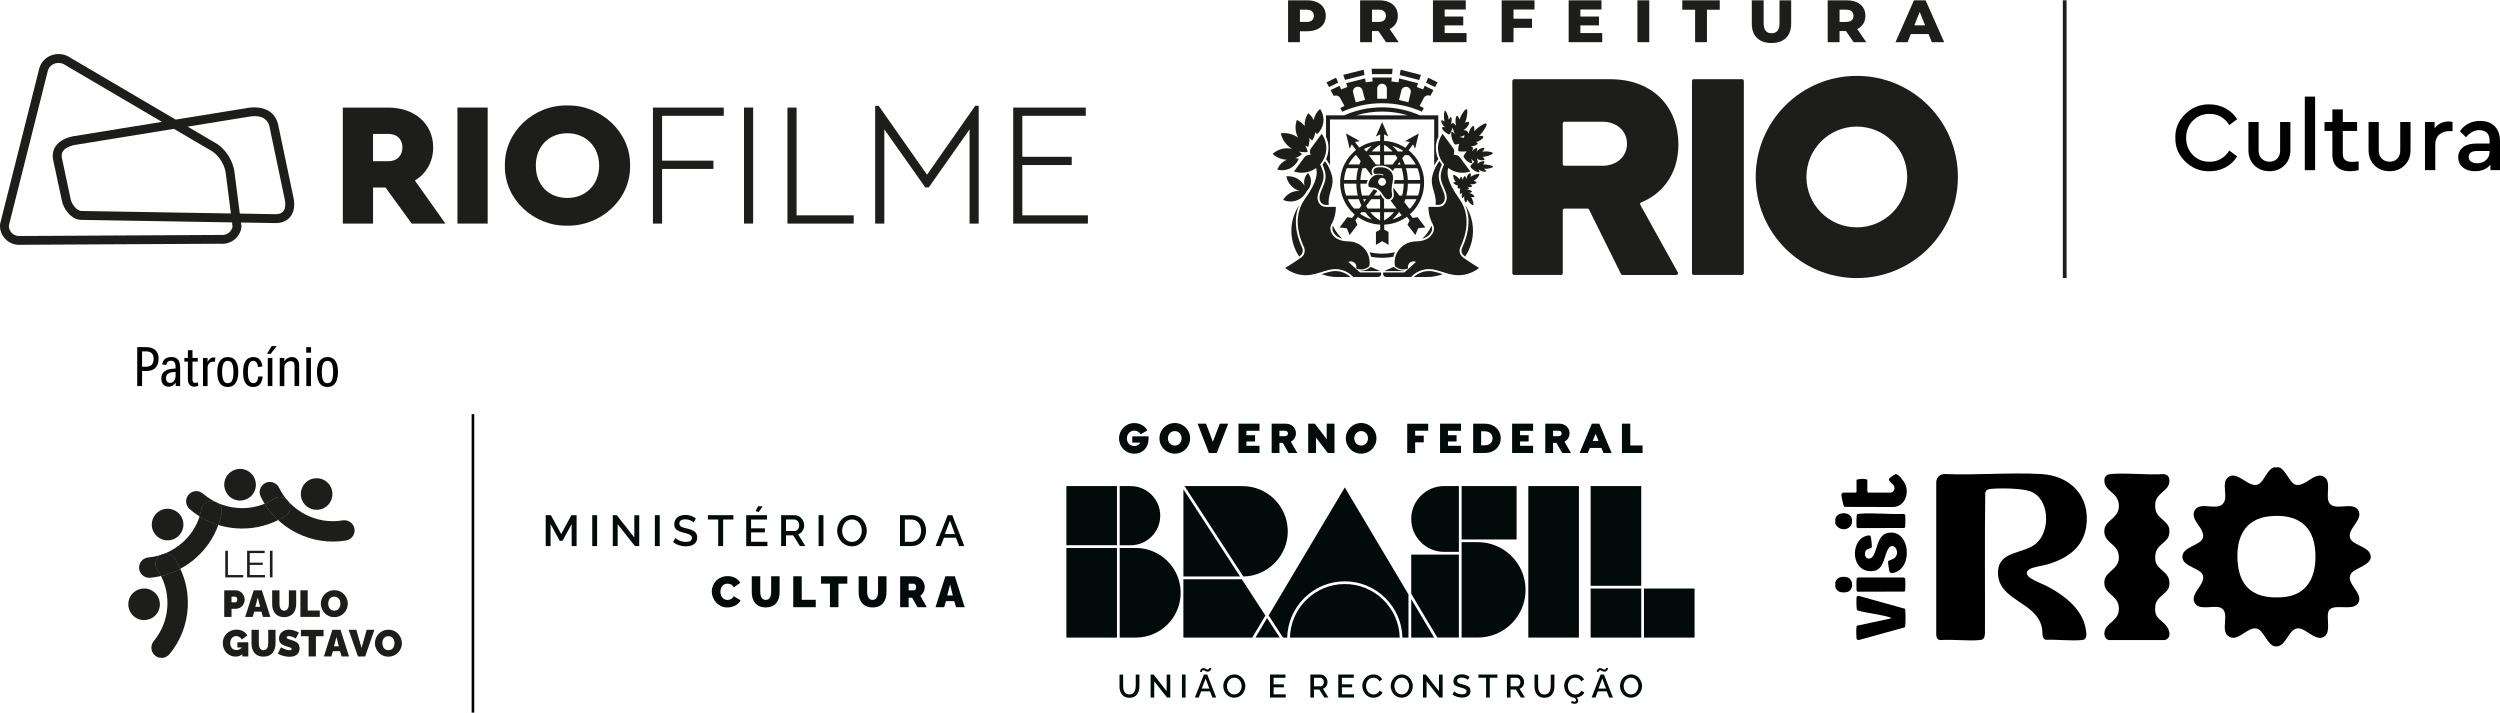 <svg xmlns="http://www.w3.org/2000/svg" width="838" height="239" viewBox="0 0 838 239" fill="none"><path d="M729.172 46.19C729.102 43.1 730.212 40.45 732.492 38.23C734.772 36.02 737.472 34.93 740.582 34.98C742.552 34.98 744.362 35.43 746.012 36.33C747.652 37.23 748.952 38.45 749.892 39.98L747.262 41.92C745.662 39.42 743.452 38.17 740.622 38.17C738.382 38.17 736.522 38.93 735.032 40.46C733.542 41.98 732.792 43.9 732.792 46.2C732.792 48.5 733.542 50.41 735.032 51.94C736.522 53.47 738.382 54.22 740.622 54.22C743.442 54.22 745.662 52.97 747.262 50.47L749.892 52.41C748.952 53.97 747.662 55.19 746.032 56.08C744.392 56.97 742.582 57.41 740.592 57.41C737.472 57.45 734.782 56.37 732.502 54.15C730.222 51.94 729.112 49.28 729.182 46.19H729.172Z" fill="black"></path><path d="M753.672 50.26V40.89H757.092V50.52C757.092 51.62 757.432 52.5 758.112 53.18C758.792 53.86 759.672 54.2 760.742 54.2C761.812 54.2 762.622 53.86 763.292 53.18C763.962 52.5 764.292 51.61 764.292 50.52V40.89H767.742V50.26C767.742 52.39 767.082 54.11 765.752 55.42C764.422 56.73 762.752 57.39 760.742 57.39C758.732 57.39 756.992 56.74 755.662 55.43C754.332 54.13 753.672 52.4 753.672 50.25V50.26Z" fill="black"></path><path d="M772.572 57.04V32.38H776.022V57.04H772.572Z" fill="black"></path><path d="M790.622 54.11V57.04C789.482 57.28 788.532 57.4 787.762 57.4C785.872 57.4 784.412 56.93 783.372 55.99C782.332 55.05 781.812 53.64 781.812 51.78V43.89H779.182V40.9H781.812V36.66H785.302V40.9H790.102V43.89H785.302V51.48C785.302 52.49 785.562 53.21 786.072 53.63C786.592 54.06 787.392 54.27 788.492 54.27C788.862 54.27 789.572 54.22 790.632 54.11H790.622Z" fill="black"></path><path d="M793.942 50.26V40.89H797.362V50.52C797.362 51.62 797.702 52.5 798.382 53.18C799.062 53.86 799.942 54.2 801.012 54.2C802.082 54.2 802.892 53.86 803.562 53.18C804.232 52.5 804.562 51.61 804.562 50.52V40.89H808.012V50.26C808.012 52.39 807.352 54.11 806.022 55.42C804.692 56.73 803.022 57.39 801.012 57.39C799.002 57.39 797.262 56.74 795.932 55.43C794.602 54.13 793.942 52.4 793.942 50.25V50.26Z" fill="black"></path><path d="M822.092 40.89V43.95H821.042C819.642 43.95 818.502 44.34 817.622 45.13C816.742 45.92 816.302 47.02 816.302 48.42V57.03H812.852V40.89H816.072V42.99C817.272 41.48 818.842 40.72 820.772 40.72C821.212 40.72 821.652 40.78 822.082 40.88L822.092 40.89Z" fill="black"></path><path d="M838.002 47.27V57.03H834.782V55.22C833.572 56.67 831.852 57.39 829.622 57.39C827.932 57.39 826.572 56.96 825.542 56.11C824.512 55.26 823.992 54.13 823.992 52.72C823.992 51.31 824.532 50.2 825.602 49.37C826.672 48.54 828.122 48.12 829.942 48.12H834.512V47.07C834.512 45.95 834.212 45.1 833.612 44.51C833.012 43.92 832.162 43.62 831.062 43.62C829.412 43.62 827.922 44.42 826.592 46.02L824.582 43.98C826.162 41.68 828.432 40.53 831.382 40.53C833.402 40.53 835.002 41.12 836.202 42.31C837.392 43.49 837.992 45.15 837.992 47.28L838.002 47.27ZM834.512 50.92V50.62H830.372C828.462 50.62 827.512 51.28 827.512 52.59C827.512 53.25 827.772 53.77 828.282 54.15C828.802 54.53 829.482 54.73 830.342 54.73C831.522 54.73 832.512 54.37 833.312 53.65C834.112 52.93 834.512 52.02 834.512 50.92Z" fill="black"></path><path d="M692.712 0.1H691.462V93.21H692.712V0.1Z" fill="#1D1D1B"></path><path d="M567.152 91.58V27.11C567.152 26.79 567.412 26.54 567.722 26.54H583.962C584.282 26.54 584.532 26.799 584.532 27.11V91.58C584.532 91.9 584.272 92.15 583.962 92.15H567.722C567.402 92.15 567.152 91.89 567.152 91.58Z" fill="#1D1D1B"></path><path d="M622.402 25.43C603.692 25.43 588.512 40.6 588.512 59.32C588.512 78.04 603.682 93.21 622.402 93.21C641.122 93.21 656.292 78.04 656.292 59.32C656.292 40.6 641.122 25.43 622.402 25.43ZM622.402 76.21C613.072 76.21 605.512 68.65 605.512 59.32C605.512 49.99 613.072 42.43 622.402 42.43C631.732 42.43 639.292 49.99 639.292 59.32C639.292 68.65 631.732 76.21 622.402 76.21Z" fill="#1D1D1B"></path><path d="M543.352 91.84L532.652 70.25C532.552 70.06 532.352 69.93 532.142 69.93H524.412C524.092 69.93 523.842 70.19 523.842 70.5V91.59C523.842 91.91 523.582 92.16 523.272 92.16H507.502C507.182 92.16 506.932 91.9 506.932 91.59V27.12C506.932 26.8 507.192 26.55 507.502 26.55H539.782C554.342 26.55 562.602 36.19 562.602 48.39C562.602 59.42 556.072 65.49 550.122 67.84C549.802 67.97 549.672 68.35 549.832 68.65L562.412 91.32C562.622 91.7 562.352 92.17 561.912 92.17H543.862C543.642 92.17 543.442 92.05 543.352 91.85V91.84ZM537.212 40.81H524.402C524.082 40.81 523.832 41.07 523.832 41.38V54.99C523.832 55.31 524.092 55.56 524.402 55.56H537.212C541.642 55.56 545.372 52.71 545.372 48.18C545.372 43.65 541.632 40.8 537.212 40.8V40.81Z" fill="#1D1D1B"></path><path d="M441.482 0.74C442.412 1.16 443.142 1.76 443.642 2.54C444.152 3.32 444.402 4.24 444.402 5.3C444.402 6.36 444.152 7.27 443.642 8.05C443.132 8.83 442.412 9.42 441.482 9.84C440.542 10.26 439.442 10.47 438.172 10.47H435.732V14.14H431.762V0.11H438.172C439.442 0.11 440.542 0.32 441.482 0.74ZM439.782 6.82C440.192 6.47 440.402 5.96 440.402 5.31C440.402 4.66 440.192 4.15 439.782 3.79C439.372 3.43 438.752 3.25 437.942 3.25H435.742V7.36H437.942C438.752 7.36 439.372 7.18 439.782 6.83V6.82Z" fill="#1D1D1B"></path><path d="M462.042 10.41H459.882V14.14H455.912V0.11H462.322C463.592 0.11 464.692 0.32 465.632 0.74C466.562 1.16 467.292 1.76 467.792 2.54C468.302 3.32 468.552 4.24 468.552 5.3C468.552 6.36 468.312 7.2 467.842 7.96C467.372 8.71 466.692 9.31 465.812 9.73L468.842 14.14H464.592L462.042 10.41ZM463.932 3.78C463.522 3.42 462.902 3.24 462.092 3.24H459.892V7.35H462.092C462.902 7.35 463.522 7.17 463.932 6.82C464.342 6.47 464.552 5.96 464.552 5.31C464.552 4.66 464.342 4.15 463.932 3.79V3.78Z" fill="#1D1D1B"></path><path d="M491.582 11.07V14.14H480.322V0.11H491.322V3.18H484.252V5.54H490.482V8.51H484.252V11.08H491.582V11.07Z" fill="#1D1D1B"></path><path d="M507.332 3.18V6.27H513.522V9.34H507.332V14.15H503.362V0.12H514.362V3.19H507.332V3.18Z" fill="#1D1D1B"></path><path d="M537.072 11.07V14.14H525.812V0.11H536.812V3.18H529.742V5.54H535.972V8.51H529.742V11.08H537.072V11.07Z" fill="#1D1D1B"></path><path d="M548.862 0.11H552.832V14.14H548.862V0.11Z" fill="#1D1D1B"></path><path d="M568.212 3.26H563.902V0.11H576.462V3.26H572.172V14.14H568.202V3.26H568.212Z" fill="#1D1D1B"></path><path d="M588.932 12.72C587.772 11.58 587.202 9.97 587.202 7.89V0.11H591.172V7.77C591.172 10.01 592.062 11.14 593.842 11.14C595.622 11.14 596.492 10.02 596.492 7.77V0.11H600.402V7.89C600.402 9.97 599.822 11.58 598.672 12.72C597.512 13.86 595.892 14.42 593.812 14.42C591.732 14.42 590.112 13.85 588.952 12.72H588.932Z" fill="#1D1D1B"></path><path d="M618.772 10.41H616.612V14.14H612.642V0.11H619.052C620.322 0.11 621.422 0.32 622.362 0.74C623.292 1.16 624.022 1.76 624.522 2.54C625.032 3.32 625.282 4.24 625.282 5.3C625.282 6.36 625.042 7.2 624.572 7.96C624.102 8.71 623.422 9.31 622.542 9.73L625.572 14.14H621.322L618.772 10.41ZM620.662 3.78C620.252 3.42 619.632 3.24 618.822 3.24H616.622V7.35H618.822C619.632 7.35 620.252 7.17 620.662 6.82C621.072 6.47 621.282 5.96 621.282 5.31C621.282 4.66 621.072 4.15 620.662 3.79V3.78Z" fill="#1D1D1B"></path><path d="M646.452 11.41H640.522L639.422 14.14H635.372L641.562 0.11H645.472L651.682 14.14H647.552L646.452 11.41ZM645.292 8.49L643.492 4L641.692 8.49H645.302H645.292Z" fill="#1D1D1B"></path><path fill-rule="evenodd" clip-rule="evenodd" d="M445.642 91.12C446.282 90.95 446.942 90.86 447.602 90.86C449.492 90.86 451.312 91.58 452.702 92.86H448.352C446.462 92.86 444.642 92.51 442.972 91.9C443.082 91.87 443.192 91.83 443.292 91.8C444.102 91.54 444.852 91.3 445.642 91.13" fill="#1D1D1B"></path><path fill-rule="evenodd" clip-rule="evenodd" d="M480.962 91.12C481.752 91.3 482.512 91.54 483.322 91.79C483.432 91.82 483.532 91.86 483.642 91.89C481.972 92.51 480.152 92.85 478.262 92.85H473.912C475.292 91.57 477.122 90.85 479.002 90.85C479.662 90.85 480.322 90.93 480.962 91.11" fill="#1D1D1B"></path><path fill-rule="evenodd" clip-rule="evenodd" d="M428.322 56.41C428.972 55.08 430.042 54.08 431.312 53.54C429.582 53.48 427.902 52.81 426.582 51.58C426.732 51.44 426.902 51.31 427.062 51.18C428.842 49.84 431.032 49.43 433.052 49.88C431.182 48.75 429.802 46.89 429.312 44.68C429.542 44.65 429.772 44.63 430.012 44.62C431.902 44.53 433.672 45.1 435.102 46.12C434.162 44.33 433.982 42.18 434.712 40.2C434.902 40.29 435.092 40.39 435.272 40.49C436.082 40.96 436.772 41.56 437.322 42.24C437.232 40.75 437.632 39.22 438.522 37.93C438.672 38.05 438.822 38.19 438.972 38.33C439.562 38.9 440.012 39.55 440.352 40.25C440.612 38.84 441.332 37.51 442.482 36.54C442.582 36.68 442.682 36.84 442.782 36.99C444.352 39.68 443.722 43.06 441.422 45.01C441.322 44.86 441.222 44.71 441.122 44.55C441.062 44.45 441.002 44.34 440.952 44.23C440.802 45.25 440.422 46.23 439.822 47.11C439.672 46.99 439.522 46.86 439.382 46.71C439.212 46.55 439.062 46.38 438.912 46.2C439.002 47.23 438.862 48.29 438.492 49.3C438.302 49.21 438.112 49.11 437.932 49C437.792 48.92 437.652 48.83 437.512 48.74C437.902 49.42 438.192 50.17 438.362 50.96C438.132 50.99 437.902 51.01 437.662 51.02C436.882 51.06 436.112 50.98 435.382 50.8C435.762 51.04 436.122 51.32 436.462 51.63C436.312 51.77 436.142 51.9 435.982 52.03C435.422 52.46 434.822 52.79 434.192 53.02C434.572 53.05 434.952 53.12 435.332 53.23C435.272 53.39 435.202 53.55 435.122 53.7C433.852 56.35 430.862 57.63 428.142 56.85C428.192 56.69 428.262 56.54 428.342 56.38" fill="#1D1D1B"></path><path fill-rule="evenodd" clip-rule="evenodd" d="M500.452 55.87C500.422 55.54 498.762 55.14 497.552 55.11C497.382 55.11 497.202 55.11 497.042 55.12C497.442 54.74 497.772 54.31 497.552 54.13C497.262 53.9 496.162 54.18 495.632 54.59C495.452 54.73 495.322 54.87 495.222 55.02C495.292 54.78 495.342 54.54 495.352 54.34C495.392 54.09 495.232 53.59 495.022 53.09C495.122 53.19 495.252 53.28 495.392 53.37C496.042 53.75 497.282 53.89 497.552 53.57C497.742 53.34 497.382 52.93 496.922 52.58C497.052 52.58 497.182 52.58 497.312 52.56C498.622 52.45 500.362 51.74 500.382 51.34C500.402 50.94 498.682 50.66 497.372 50.77C497.182 50.79 497.002 50.81 496.822 50.85C497.322 50.35 497.742 49.79 497.532 49.59C497.252 49.35 496.022 49.82 495.382 50.38C495.202 50.54 495.042 50.71 494.922 50.88C495.162 50.18 495.262 49.54 494.952 49.61C494.372 49.74 493.792 50.25 493.332 50.79C493.582 50.31 493.782 49.87 493.772 49.65C493.772 49.45 493.462 49.23 493.042 49.04C493.812 49.01 494.642 48.82 495.232 48.33C495.452 48.14 495.222 47.86 494.802 47.58C494.802 47.58 494.822 47.58 494.832 47.58C495.822 47.39 497.222 46.47 497.232 45.93C497.232 45.55 496.502 45.48 495.732 45.54C495.862 45.43 495.992 45.31 496.122 45.19C497.372 43.98 498.572 41.84 498.262 41.45C497.952 41.06 495.922 42.26 494.662 43.47C494.482 43.64 494.312 43.83 494.162 44C494.252 43.11 494.212 42.23 493.822 42.23C493.322 42.23 492.452 43.73 492.272 44.79C492.272 44.81 492.272 44.83 492.262 44.85C492.122 44.48 491.982 44.17 491.842 44.02C491.692 43.79 491.132 43.65 490.502 43.59C490.672 43.52 490.842 43.43 491.022 43.32C491.792 42.81 492.612 41.5 492.432 41.02C492.292 40.67 491.652 40.85 491.022 41.17C491.092 41.03 491.152 40.88 491.222 40.72C491.832 39.19 492.052 36.85 491.642 36.6C491.232 36.35 489.962 38.13 489.362 39.65C489.302 39.8 489.252 39.95 489.202 40.1C488.952 39.35 488.632 38.71 488.342 38.83C487.932 39 487.742 40.65 487.982 41.68C488.022 41.85 488.072 42.02 488.122 42.18C487.672 41.66 487.232 41.23 487.002 41.21H486.962H486.952C486.812 41.24 486.562 41.47 486.282 41.74C486.332 41.65 486.362 41.55 486.402 41.45C486.662 40.71 486.682 39.46 486.392 39.28C486.192 39.15 485.882 39.63 485.632 40.18C485.622 40.06 485.602 39.93 485.582 39.8C485.392 38.55 484.672 37.04 484.342 37.13C484.022 37.22 483.922 38.99 484.112 40.24C484.142 40.42 484.182 40.59 484.222 40.76C483.772 40.42 483.282 40.16 483.142 40.42C482.972 40.76 483.452 41.84 483.962 42.31C484.112 42.44 484.252 42.54 484.392 42.62C483.802 42.57 483.272 42.64 483.362 42.94C483.692 44.11 485.582 45.16 485.852 45.07C486.042 45 486.602 43.9 486.912 42.78C487.072 43.55 487.402 44.37 487.722 44.99C487.182 44.36 486.622 43.91 486.522 44.3C486.122 45.82 487.352 48.26 487.662 48.42C487.822 48.5 488.452 48.43 489.122 48.15C488.792 49.32 488.692 50.47 488.862 50.63C489.032 50.78 490.362 50.91 491.642 50.7C491.002 51.46 490.572 52.34 490.572 52.5C490.572 52.8 492.002 54.72 493.332 54.68C493.632 54.68 493.422 53.94 493.122 53.25C493.432 53.6 493.832 53.97 494.272 54.21C493.432 54.72 492.822 55.66 492.862 55.88C492.902 56.16 494.352 57.64 495.742 57.75C496.062 57.78 495.892 57.29 495.582 56.76C495.712 56.88 495.872 57 496.062 57.1C496.712 57.48 497.892 57.72 498.112 57.47C498.272 57.29 497.872 56.92 497.392 56.57C497.512 56.58 497.632 56.59 497.762 56.59C498.972 56.62 500.522 56.19 500.492 55.85L500.452 55.87ZM490.732 46.29C490.452 46.07 489.772 45.97 489.142 45.97C489.662 45.88 490.342 45.65 490.902 45.26C490.812 45.59 490.762 45.94 490.732 46.29Z" fill="#1D1D1B"></path><path fill-rule="evenodd" clip-rule="evenodd" d="M493.312 59.06C494.222 58.49 495.642 58.08 495.842 58.39C496.042 58.71 495.142 59.89 494.232 60.46C494.142 60.52 494.042 60.57 493.952 60.62C494.482 60.72 494.972 60.9 494.952 61.15C494.922 61.5 493.932 61.85 493.252 61.79C493.082 61.77 492.912 61.75 492.772 61.7C493.242 62.08 493.602 62.46 493.382 62.58C492.902 62.83 492.182 62.74 491.562 62.54C491.912 62.65 492.232 62.81 492.422 63.05C492.562 63.23 492.152 63.41 491.662 63.55C492.292 63.58 493.052 63.74 493.382 64.15C493.532 64.34 493.032 64.56 492.452 64.72C492.612 64.72 492.782 64.76 492.952 64.81C493.552 64.99 494.282 65.63 494.192 65.93C494.122 66.17 493.582 66.14 493.062 66.03C493.142 66.14 493.222 66.25 493.292 66.37C493.772 67.22 494.112 68.56 493.812 68.73C493.512 68.9 492.462 68.02 491.982 67.17C491.942 67.09 491.892 66.99 491.842 66.91C491.732 67.4 491.552 67.84 491.322 67.82C491.012 67.78 490.722 66.86 490.802 66.23C490.822 66.07 490.852 65.92 490.902 65.78C490.542 66.21 490.182 66.52 490.082 66.31C489.842 65.8 489.992 65.08 490.202 64.51C489.892 64.9 489.572 65.18 489.472 64.98C489.232 64.48 489.332 63.79 489.502 63.25C489.012 63.19 488.642 63.09 488.592 63.01C488.532 62.94 488.592 62.63 488.742 62.25C488.122 62.08 487.502 61.74 487.132 61.36C486.992 61.21 487.432 61.06 487.942 60.99C487.362 60.18 486.902 58.88 487.182 58.67C487.462 58.47 488.602 59.25 489.182 60.06C489.202 60.08 489.212 60.11 489.232 60.13C489.432 59.54 489.752 59.06 489.902 59.29C490.092 59.59 490.212 59.96 490.302 60.32C490.402 59.81 490.592 59.32 490.912 59.04C491.112 58.86 491.372 59.4 491.572 60.02C491.572 59.85 491.602 59.66 491.642 59.48C491.812 58.81 492.472 57.99 492.812 58.08C493.072 58.15 493.062 58.74 492.962 59.31C493.072 59.22 493.192 59.14 493.322 59.05" fill="#1D1D1B"></path><path fill-rule="evenodd" clip-rule="evenodd" d="M437.502 64.97C435.842 67.39 432.702 68.2 430.112 67.01C430.192 66.86 430.292 66.72 430.382 66.58C431.612 64.8 433.622 63.89 435.642 64C433.362 63.36 431.612 61.46 431.182 59.1C431.362 59.08 431.542 59.07 431.722 59.07C434.132 59.05 436.242 60.39 437.312 62.37C436.862 60.83 437.272 59.13 438.442 57.98C438.522 58.07 438.602 58.18 438.662 58.28C439.872 60.01 439.662 62.28 438.272 63.76C438.272 63.77 438.262 63.77 438.252 63.79C438.012 64.08 437.772 64.53 437.772 64.53C437.692 64.68 437.602 64.82 437.502 64.96" fill="#1D1D1B"></path><path fill-rule="evenodd" clip-rule="evenodd" d="M435.792 85.78C435.692 85.85 435.602 85.92 435.492 86C433.832 83.53 432.872 80.56 432.872 77.37C432.872 74.18 433.852 71.18 435.512 68.71C433.722 72.79 434.022 77.73 436.422 82.93C436.482 83.04 436.512 83.13 436.532 83.17C436.642 83.43 437.092 84.78 435.792 85.77" fill="#1D1D1B"></path><path fill-rule="evenodd" clip-rule="evenodd" d="M446.792 77.53C446.552 76.9 446.552 76.29 446.802 75.69C447.782 77.78 448.862 78.98 449.922 80C449.572 79.91 449.342 79.81 449.202 79.75L449.062 79.7C448.072 79.34 447.162 78.47 446.802 77.53" fill="#1D1D1B"></path><path fill-rule="evenodd" clip-rule="evenodd" d="M444.132 53.95C443.892 54.39 443.602 54.81 443.292 55.21C443.902 56.45 444.652 58.48 444.192 60.41C443.912 61.58 443.512 62.51 443.152 63.33C442.692 64.38 442.312 65.29 442.302 66.4C442.312 66.61 442.462 68.69 444.522 68.69H445.392C445.072 65.43 446.562 63.55 446.682 60.85C446.792 58.38 445.152 55.31 444.132 53.96" fill="#1D1D1B"></path><path fill-rule="evenodd" clip-rule="evenodd" d="M477.452 79.76C477.302 79.82 477.072 79.92 476.732 80.01C477.792 78.99 478.862 77.79 479.852 75.7C480.102 76.29 480.112 76.91 479.872 77.54C479.512 78.48 478.602 79.35 477.602 79.71L477.462 79.76H477.452Z" fill="#1D1D1B"></path><path fill-rule="evenodd" clip-rule="evenodd" d="M455.912 91.33L454.762 90.33C454.762 90.33 454.722 90.29 454.672 90.25L451.972 87.81C452.222 87.69 452.502 87.61 452.802 87.61C453.832 87.61 454.662 88.45 454.662 89.47C454.662 89.65 454.632 89.82 454.592 89.98C454.592 89.98 457.002 91.1 458.992 89.23C459.062 88.82 459.102 88.4 459.102 87.97C459.102 84.07 455.952 80.99 452.052 80.92C449.942 80.88 449.072 80.41 448.822 80.33C446.972 79.66 445.142 77.39 446.312 75.17C447.462 73.01 447.822 70.92 447.782 69.34H444.512C441.732 69.34 441.632 66.39 441.632 66.39C441.642 64.23 442.902 62.87 443.542 60.25C444.022 58.27 443.022 56.08 442.502 55.12C443.792 53.66 444.572 51.74 444.572 49.64C444.572 47.85 444.002 46.19 443.032 44.84L439.372 49.82C438.982 50.45 439.082 51.21 439.322 51.86C438.532 51.89 437.732 52.06 437.262 52.69L433.732 57.49C434.542 57.75 435.412 57.9 436.312 57.9C438.132 57.9 439.812 57.31 441.182 56.31C441.602 58.17 441.632 60.78 437.392 66.71C432.312 73.8 436.822 82.16 437.132 82.93C437.442 83.7 437.592 85.22 436.172 86.29C434.752 87.38 430.802 89.81 430.802 89.81C430.802 89.81 434.232 92.9 439.322 92.13C441.612 91.78 443.522 90.91 445.462 90.48C446.142 90.29 446.852 90.2 447.592 90.2C449.982 90.2 452.132 91.23 453.622 92.86H461.892C462.512 92.86 462.992 92.37 462.992 91.76C462.992 91.6 462.962 91.46 462.902 91.33H455.892H455.912Z" fill="#1D1D1B"></path><path fill-rule="evenodd" clip-rule="evenodd" d="M456.102 90.86C456.102 90.86 456.002 90.77 455.962 90.75C457.992 90.85 459.292 89.59 459.442 89.44C460.352 89.84 462.352 90.75 462.352 90.75L462.392 90.77C462.442 90.8 462.492 90.82 462.542 90.86H456.102Z" fill="#1D1D1B"></path><path fill-rule="evenodd" clip-rule="evenodd" d="M467.582 84.54C467.342 85.02 467.142 85.54 467.012 86.08C465.812 86.3 464.572 86.42 463.312 86.42C462.052 86.42 460.802 86.3 459.602 86.08C459.472 85.55 459.282 85.04 459.042 84.55C460.402 84.86 461.822 85.03 463.282 85.03C464.742 85.03 466.212 84.86 467.582 84.54Z" fill="#1D1D1B"></path><path fill-rule="evenodd" clip-rule="evenodd" d="M482.472 53.95C481.462 55.3 479.822 58.37 479.932 60.84C480.052 63.54 481.542 65.42 481.222 68.68H482.092C484.152 68.68 484.302 66.6 484.312 66.39C484.312 65.28 483.912 64.37 483.462 63.32C483.102 62.5 482.702 61.57 482.422 60.4C481.962 58.47 482.702 56.45 483.322 55.2C483.002 54.8 482.722 54.38 482.482 53.94" fill="#1D1D1B"></path><path fill-rule="evenodd" clip-rule="evenodd" d="M490.182 82.93C490.132 83.04 490.092 83.13 490.072 83.17C489.972 83.43 489.512 84.78 490.822 85.77C490.902 85.84 491.012 85.91 491.122 85.99C492.782 83.52 493.742 80.55 493.742 77.36C493.742 74.17 492.762 71.17 491.092 68.7C492.892 72.78 492.592 77.72 490.182 82.92" fill="#1D1D1B"></path><path fill-rule="evenodd" clip-rule="evenodd" d="M489.462 82.93C489.772 82.16 494.282 73.8 489.202 66.71C484.962 60.78 484.992 58.17 485.412 56.31C486.772 57.31 488.462 57.9 490.272 57.9C491.172 57.9 492.052 57.75 492.862 57.49L489.332 52.69C488.852 52.06 488.062 51.89 487.262 51.86C487.502 51.2 487.602 50.44 487.212 49.82L483.552 44.84C482.582 46.19 482.012 47.85 482.012 49.64C482.012 51.74 482.792 53.66 484.092 55.12C483.572 56.07 482.572 58.27 483.052 60.25C483.682 62.87 484.942 64.23 484.962 66.39C484.962 66.39 484.862 69.34 482.082 69.34H478.812C478.772 70.92 479.132 73.01 480.282 75.17C481.462 77.39 479.612 79.66 477.772 80.33C477.522 80.42 476.652 80.89 474.542 80.92C470.642 80.99 467.482 84.08 467.482 87.97C467.482 88.4 467.522 88.83 467.602 89.23C469.592 91.1 472.002 89.98 472.002 89.98C471.962 89.82 471.932 89.65 471.932 89.47C471.932 88.44 472.772 87.61 473.802 87.61C474.102 87.61 474.382 87.69 474.632 87.81L471.932 90.25L471.842 90.33L470.692 91.33H463.682C463.622 91.46 463.592 91.6 463.592 91.76C463.592 92.36 464.082 92.86 464.702 92.86H472.972C474.462 91.23 476.612 90.2 478.992 90.2C479.732 90.2 480.442 90.29 481.122 90.48C483.052 90.91 484.962 91.78 487.252 92.13C492.352 92.9 495.782 89.81 495.782 89.81C495.782 89.81 491.832 87.37 490.412 86.29C488.992 85.21 489.142 83.7 489.452 82.93" fill="#1D1D1B"></path><path fill-rule="evenodd" clip-rule="evenodd" d="M464.222 90.77L464.272 90.75C464.272 90.75 466.272 89.84 467.182 89.44C467.332 89.59 468.632 90.85 470.652 90.75C470.622 90.77 470.512 90.86 470.512 90.86H464.082C464.082 90.86 464.172 90.8 464.222 90.77Z" fill="#1D1D1B"></path><path fill-rule="evenodd" clip-rule="evenodd" d="M464.182 56.24C463.662 56.1 463.012 56.01 461.912 56.1C460.742 56.19 460.412 56.9 460.382 57.17C460.352 57.44 460.252 58.5 461.362 58.3C462.552 58.09 463.382 58.41 463.382 58.41C463.382 58.41 463.602 58.5 463.662 58.56C463.782 58.7 463.702 58.88 463.522 58.81C463.522 58.81 463.422 58.76 463.272 58.7C462.932 58.55 462.042 58.42 461.272 58.61C460.492 58.79 459.092 59.78 458.712 61.47C458.322 63.17 459.832 62.74 460.702 62.93C462.552 63.33 463.572 65.4 463.772 65.7C463.972 65.99 464.822 67.21 465.832 66.7C466.842 66.18 466.672 65.25 466.512 64.27C466.352 63.29 466.672 61.68 466.832 60.78C467.642 57.04 464.382 56.29 464.182 56.23V56.24ZM463.282 62.26C462.552 62.26 461.962 61.66 461.962 60.94C461.962 60.22 462.552 59.62 463.282 59.62C464.012 59.62 464.602 60.22 464.602 60.94C464.602 61.66 464.012 62.26 463.282 62.26Z" fill="#1D1D1B"></path><path fill-rule="evenodd" clip-rule="evenodd" d="M473.522 73.02L472.592 71.8C472.592 71.8 472.612 71.78 472.622 71.77C472.682 71.71 472.752 71.66 472.812 71.6C473.022 71.4 473.232 71.2 473.432 71C473.492 70.94 473.542 70.88 473.602 70.82C473.622 70.8 473.632 70.78 473.652 70.77C473.712 70.72 473.752 70.66 473.802 70.61C473.822 70.59 473.842 70.56 473.862 70.54C473.902 70.49 473.952 70.44 474.002 70.38C474.022 70.35 474.042 70.33 474.062 70.3C474.112 70.25 474.152 70.19 474.202 70.14C474.222 70.12 474.242 70.09 474.262 70.06C474.312 70 474.352 69.95 474.402 69.89C474.402 69.88 474.412 69.87 474.422 69.86C474.532 69.72 474.632 69.58 474.732 69.43C474.732 69.43 474.742 69.41 474.752 69.41C474.792 69.35 474.832 69.3 474.862 69.24C474.882 69.21 474.902 69.18 474.932 69.15C474.962 69.1 475.002 69.05 475.032 68.99C475.062 68.96 475.082 68.92 475.102 68.88C475.132 68.83 475.172 68.78 475.202 68.73C475.232 68.69 475.252 68.65 475.272 68.62C475.302 68.57 475.332 68.51 475.362 68.46C475.382 68.42 475.412 68.38 475.432 68.34C475.462 68.29 475.492 68.24 475.522 68.19C475.552 68.15 475.572 68.11 475.592 68.07C475.622 68.02 475.642 67.97 475.672 67.92C475.712 67.85 475.752 67.78 475.792 67.7C475.822 67.64 475.852 67.57 475.882 67.51C475.912 67.46 475.932 67.42 475.952 67.36C475.972 67.31 475.992 67.27 476.022 67.22C476.042 67.17 476.072 67.12 476.092 67.07C476.112 67.02 476.132 66.98 476.152 66.93C476.182 66.88 476.192 66.83 476.222 66.78C476.242 66.74 476.262 66.69 476.282 66.64C476.302 66.59 476.322 66.54 476.352 66.48C476.372 66.44 476.392 66.39 476.402 66.34C476.432 66.28 476.452 66.23 476.472 66.17C476.492 66.13 476.502 66.08 476.522 66.04C476.552 65.96 476.582 65.88 476.602 65.81C476.612 65.77 476.632 65.74 476.642 65.7C476.672 65.61 476.692 65.53 476.722 65.44C476.732 65.4 476.742 65.36 476.752 65.32C476.772 65.26 476.792 65.19 476.812 65.13C476.822 65.09 476.832 65.04 476.852 65C476.872 64.94 476.882 64.88 476.902 64.82C476.912 64.77 476.922 64.73 476.932 64.68C476.952 64.62 476.962 64.56 476.982 64.49C476.992 64.45 477.002 64.4 477.012 64.36C477.022 64.29 477.042 64.22 477.062 64.16C477.062 64.12 477.082 64.08 477.092 64.03C477.102 63.95 477.122 63.88 477.132 63.8C477.132 63.77 477.142 63.74 477.142 63.71C477.162 63.6 477.182 63.49 477.192 63.39C477.192 63.36 477.192 63.33 477.202 63.3C477.212 63.22 477.222 63.14 477.242 63.05C477.242 63 477.242 62.97 477.252 62.93C477.262 62.86 477.272 62.79 477.282 62.72C477.282 62.68 477.282 62.63 477.292 62.59C477.292 62.52 477.312 62.45 477.312 62.38C477.312 62.34 477.322 62.29 477.322 62.25C477.322 62.18 477.332 62.11 477.332 62.04C477.332 62 477.342 61.96 477.342 61.92C477.342 61.84 477.342 61.76 477.342 61.69C477.342 61.65 477.342 61.61 477.342 61.58C477.342 61.46 477.342 61.35 477.342 61.24C477.342 61.12 477.342 61.01 477.342 60.9C477.342 60.86 477.342 60.83 477.342 60.79C477.342 60.71 477.342 60.64 477.342 60.56C477.342 60.52 477.342 60.47 477.332 60.43C477.332 60.36 477.332 60.29 477.322 60.22C477.322 60.17 477.322 60.13 477.312 60.08C477.312 60.01 477.302 59.95 477.292 59.87C477.292 59.83 477.292 59.78 477.282 59.74C477.282 59.67 477.262 59.6 477.252 59.53C477.252 59.49 477.252 59.45 477.242 59.41C477.232 59.33 477.222 59.25 477.202 59.17C477.202 59.14 477.202 59.11 477.192 59.09C477.172 58.98 477.162 58.88 477.142 58.77C477.142 58.74 477.142 58.71 477.132 58.68C477.122 58.61 477.102 58.53 477.092 58.45C477.082 58.41 477.072 58.37 477.062 58.33C477.042 58.26 477.032 58.2 477.012 58.14C477.002 58.1 476.992 58.05 476.982 58C476.972 57.94 476.952 57.88 476.932 57.81C476.932 57.77 476.912 57.72 476.902 57.68C476.882 57.62 476.872 57.55 476.852 57.49C476.832 57.45 476.822 57.4 476.812 57.36C476.792 57.3 476.772 57.23 476.752 57.17C476.732 57.13 476.732 57.09 476.722 57.05C476.692 56.96 476.662 56.87 476.642 56.78C476.632 56.74 476.612 56.71 476.602 56.68C476.572 56.6 476.552 56.52 476.522 56.44C476.502 56.4 476.492 56.36 476.472 56.31C476.452 56.25 476.432 56.19 476.402 56.14C476.392 56.09 476.362 56.04 476.352 56C476.332 55.95 476.312 55.89 476.282 55.84C476.262 55.8 476.242 55.75 476.222 55.7C476.202 55.65 476.182 55.6 476.152 55.55C476.132 55.5 476.102 55.46 476.092 55.41C476.072 55.36 476.042 55.31 476.022 55.26C475.992 55.21 475.982 55.17 475.952 55.12C475.922 55.07 475.902 55.02 475.872 54.97C475.852 54.92 475.822 54.88 475.802 54.83C475.762 54.74 475.712 54.66 475.662 54.58C475.632 54.53 475.612 54.48 475.582 54.43C475.562 54.39 475.532 54.35 475.502 54.3C475.472 54.25 475.442 54.2 475.422 54.15C475.402 54.11 475.372 54.07 475.352 54.03C475.322 53.98 475.292 53.93 475.262 53.88C475.232 53.84 475.212 53.8 475.192 53.76C475.162 53.71 475.132 53.66 475.102 53.61C475.082 53.57 475.052 53.54 475.032 53.5C474.992 53.45 474.962 53.4 474.932 53.34L474.862 53.25C474.822 53.2 474.782 53.14 474.752 53.09C474.752 53.08 474.752 53.08 474.732 53.06C474.632 52.92 474.522 52.78 474.422 52.65C474.412 52.64 474.402 52.63 474.392 52.61C474.342 52.55 474.302 52.5 474.252 52.44C474.232 52.42 474.212 52.39 474.192 52.37C474.152 52.32 474.102 52.26 474.052 52.21C474.032 52.19 474.012 52.16 473.992 52.14C473.942 52.08 473.902 52.03 473.852 51.98C473.822 51.96 473.812 51.93 473.792 51.91C473.742 51.86 473.692 51.8 473.642 51.75C473.632 51.73 473.612 51.71 473.592 51.69C473.542 51.64 473.492 51.57 473.432 51.52C473.232 51.31 473.032 51.11 472.812 50.92C472.752 50.86 472.682 50.8 472.622 50.75C472.612 50.73 472.592 50.72 472.582 50.71C472.522 50.66 472.452 50.6 472.392 50.55C472.382 50.54 472.362 50.53 472.352 50.51C472.292 50.46 472.222 50.41 472.162 50.36L473.642 48.4L474.322 49.87L474.952 47.3L475.582 44.73L473.272 46.02L470.962 47.32L472.572 47.59L471.072 49.56C470.952 49.48 470.842 49.41 470.722 49.33C470.722 49.33 470.712 49.33 470.712 49.32C470.632 49.27 470.552 49.22 470.472 49.17C470.472 49.17 470.462 49.17 470.452 49.17C469.862 48.82 469.252 48.52 468.612 48.25C467.872 47.95 467.112 47.71 466.322 47.54C465.552 47.37 464.752 47.26 463.952 47.23V45.02L465.392 45.78L464.342 43.35L463.292 40.93L461.182 45.78L462.622 45.02V47.23C461.822 47.27 461.032 47.37 460.262 47.54C459.472 47.71 458.712 47.95 457.972 48.25C457.332 48.51 456.722 48.82 456.122 49.17C456.122 49.17 456.122 49.17 456.102 49.17C456.032 49.22 455.942 49.27 455.862 49.32C455.862 49.32 455.852 49.32 455.842 49.33C455.762 49.38 455.682 49.43 455.612 49.48L454.172 47.58L455.782 47.31L453.482 46.01L451.172 44.72L451.802 47.29L452.422 49.86L453.112 48.39L454.532 50.26C454.532 50.26 454.482 50.3 454.452 50.33C454.452 50.33 454.432 50.35 454.422 50.36C454.362 50.41 454.292 50.46 454.232 50.52C454.212 50.53 454.202 50.54 454.192 50.56C454.122 50.61 454.062 50.67 454.002 50.72C453.992 50.73 453.982 50.74 453.972 50.76C453.902 50.81 453.842 50.87 453.782 50.93C453.572 51.13 453.362 51.33 453.162 51.54C453.112 51.6 453.052 51.66 453.002 51.72C452.982 51.74 452.962 51.76 452.952 51.77C452.892 51.82 452.852 51.88 452.802 51.93C452.782 51.95 452.762 51.98 452.742 52C452.702 52.05 452.652 52.1 452.602 52.16C452.582 52.19 452.562 52.21 452.542 52.23C452.492 52.28 452.452 52.34 452.402 52.39C452.382 52.42 452.362 52.44 452.342 52.46C452.302 52.52 452.252 52.57 452.202 52.63C452.192 52.63 452.182 52.65 452.182 52.66C452.072 52.8 451.972 52.94 451.862 53.08C451.862 53.08 451.862 53.1 451.852 53.1C451.812 53.15 451.772 53.21 451.732 53.27C451.712 53.3 451.692 53.33 451.662 53.36C451.632 53.41 451.592 53.46 451.562 53.52C451.532 53.56 451.512 53.59 451.482 53.63C451.452 53.68 451.422 53.73 451.382 53.78C451.362 53.82 451.332 53.86 451.312 53.89C451.282 53.94 451.252 53.99 451.222 54.04C451.202 54.08 451.172 54.12 451.152 54.16C451.122 54.21 451.092 54.26 451.062 54.31C451.042 54.35 451.012 54.39 450.992 54.44C450.972 54.49 450.942 54.54 450.912 54.59C450.862 54.67 450.822 54.76 450.772 54.84C450.742 54.89 450.722 54.94 450.692 54.98C450.672 55.04 450.642 55.08 450.622 55.13C450.602 55.18 450.582 55.22 450.552 55.27C450.522 55.32 450.502 55.37 450.482 55.42C450.462 55.47 450.442 55.51 450.422 55.56C450.402 55.61 450.382 55.67 450.352 55.71C450.332 55.76 450.322 55.81 450.292 55.85C450.272 55.9 450.242 55.96 450.232 56.01C450.202 56.05 450.192 56.1 450.172 56.15C450.152 56.2 450.132 56.26 450.112 56.32C450.092 56.36 450.082 56.4 450.062 56.45C450.032 56.53 450.012 56.6 449.982 56.68C449.962 56.72 449.952 56.75 449.942 56.79C449.912 56.88 449.882 56.97 449.852 57.06C449.852 57.1 449.832 57.14 449.812 57.18C449.792 57.25 449.772 57.31 449.762 57.38C449.752 57.42 449.742 57.46 449.722 57.51C449.702 57.57 449.692 57.64 449.672 57.7C449.662 57.74 449.642 57.79 449.642 57.83C449.622 57.9 449.612 57.95 449.602 58.02C449.592 58.06 449.572 58.11 449.572 58.16C449.562 58.22 449.542 58.29 449.532 58.35C449.532 58.4 449.512 58.43 449.502 58.47C449.482 58.55 449.472 58.63 449.462 58.7C449.462 58.73 449.452 58.76 449.442 58.79C449.422 58.9 449.402 59.01 449.392 59.12C449.392 59.15 449.392 59.17 449.372 59.2C449.372 59.28 449.352 59.36 449.342 59.44C449.342 59.48 449.332 59.52 449.322 59.56C449.322 59.63 449.302 59.7 449.292 59.77C449.292 59.81 449.292 59.86 449.282 59.9C449.282 59.97 449.272 60.04 449.262 60.11C449.262 60.15 449.262 60.2 449.252 60.25C449.252 60.32 449.242 60.39 449.242 60.46C449.242 60.5 449.232 60.55 449.232 60.59C449.232 60.67 449.232 60.74 449.232 60.82V60.93C449.232 61.04 449.232 61.15 449.232 61.27C449.232 61.39 449.232 61.49 449.232 61.61V61.72C449.232 61.79 449.232 61.87 449.232 61.95C449.232 61.99 449.232 62.04 449.242 62.08C449.242 62.15 449.242 62.22 449.252 62.29C449.252 62.33 449.262 62.38 449.262 62.42C449.262 62.49 449.262 62.56 449.282 62.63C449.282 62.67 449.282 62.72 449.292 62.76C449.292 62.83 449.312 62.9 449.322 62.97C449.322 63.01 449.322 63.05 449.342 63.09C449.342 63.17 449.362 63.25 449.372 63.34C449.372 63.37 449.382 63.39 449.392 63.43C449.412 63.54 449.432 63.65 449.442 63.75C449.442 63.78 449.452 63.81 449.462 63.84C449.472 63.92 449.492 64 449.502 64.07C449.502 64.11 449.522 64.16 449.532 64.19C449.552 64.25 449.562 64.32 449.572 64.39C449.572 64.43 449.592 64.48 449.602 64.52C449.612 64.59 449.632 64.65 449.642 64.71C449.642 64.75 449.662 64.8 449.672 64.85C449.692 64.91 449.702 64.97 449.722 65.03C449.742 65.07 449.752 65.12 449.762 65.16C449.782 65.22 449.802 65.29 449.812 65.36C449.822 65.4 449.842 65.44 449.852 65.48C449.882 65.57 449.912 65.66 449.942 65.75C449.942 65.78 449.962 65.82 449.982 65.85C450.002 65.93 450.032 66.01 450.062 66.09C450.082 66.13 450.092 66.17 450.112 66.21C450.132 66.27 450.152 66.33 450.172 66.38C450.192 66.43 450.202 66.47 450.232 66.52C450.242 66.58 450.272 66.63 450.292 66.68C450.312 66.73 450.332 66.78 450.352 66.82C450.382 66.87 450.402 66.92 450.422 66.97C450.442 67.02 450.462 67.06 450.482 67.11C450.502 67.16 450.532 67.21 450.552 67.26C450.572 67.3 450.592 67.35 450.622 67.4C450.652 67.45 450.672 67.5 450.692 67.56C450.722 67.6 450.742 67.64 450.762 67.69C450.812 67.78 450.852 67.87 450.902 67.96C450.932 68.01 450.962 68.06 450.982 68.11C451.002 68.15 451.032 68.2 451.052 68.24C451.082 68.29 451.112 68.34 451.142 68.39C451.162 68.43 451.192 68.48 451.212 68.51C451.242 68.56 451.272 68.61 451.302 68.66C451.322 68.7 451.352 68.74 451.372 68.78C451.402 68.83 451.442 68.88 451.472 68.93C451.502 68.96 451.522 69 451.552 69.04C451.582 69.09 451.622 69.14 451.652 69.19C451.672 69.22 451.692 69.25 451.722 69.29C451.762 69.34 451.802 69.4 451.842 69.45C451.842 69.45 451.852 69.47 451.862 69.48C451.962 69.62 452.062 69.76 452.162 69.89C452.182 69.9 452.182 69.92 452.192 69.93C452.232 69.99 452.282 70.05 452.332 70.1C452.352 70.12 452.372 70.15 452.392 70.18C452.432 70.23 452.482 70.29 452.522 70.34C452.552 70.37 452.572 70.39 452.592 70.42C452.642 70.47 452.692 70.53 452.732 70.58C452.752 70.6 452.772 70.63 452.792 70.65C452.842 70.7 452.882 70.76 452.942 70.81C452.952 70.82 452.972 70.85 452.992 70.86C453.042 70.92 453.102 70.98 453.152 71.03C453.352 71.23 453.562 71.43 453.772 71.63C453.832 71.69 453.902 71.75 453.962 71.8C453.972 71.81 453.982 71.83 453.992 71.83C454.022 71.86 454.062 71.89 454.092 71.92L453.242 73.04L451.622 72.8L449.012 76.25L451.452 76.51L452.382 78.8L455.002 75.35L454.322 73.85L455.162 72.74C455.392 72.9 455.632 73.06 455.872 73.2C455.872 73.2 455.882 73.21 455.892 73.21C455.972 73.26 456.052 73.31 456.132 73.36H456.152C456.742 73.71 457.352 74.02 458.002 74.28C458.742 74.58 459.502 74.82 460.292 74.99C461.052 75.16 461.842 75.27 462.652 75.31V76.97L461.212 77.76V82.09L463.322 80.83L465.442 82.09V77.76L463.992 76.97V75.31C464.802 75.27 465.602 75.16 466.372 74.99C466.462 74.97 466.562 74.95 466.662 74.93C467.352 74.76 468.012 74.55 468.662 74.29C469.302 74.03 469.912 73.72 470.502 73.37H470.522C470.602 73.32 470.682 73.27 470.762 73.22C470.762 73.22 470.762 73.22 470.772 73.21C471.052 73.04 471.322 72.85 471.592 72.66L472.492 73.85L471.812 75.35L474.432 78.8L475.352 76.51L477.792 76.25L475.182 72.8L473.562 73.04L473.522 73.02ZM475.322 65.55H471.412C471.722 64.28 471.892 62.94 471.922 61.56H476.072C476.032 62.95 475.772 64.3 475.322 65.55ZM475.122 56.37C475.632 57.61 475.952 58.94 476.052 60.33H471.912C471.852 58.95 471.632 57.62 471.282 56.37H475.122ZM470.292 50.51L470.092 50.77H468.522C467.972 50.08 467.382 49.45 466.742 48.89C468.012 49.25 469.212 49.8 470.292 50.51ZM469.442 55.14H468.462L469.092 54.31C469.212 54.58 469.332 54.86 469.442 55.14ZM463.952 48.54C464.982 49.1 465.932 49.86 466.782 50.77H463.952V48.54ZM463.952 52H467.772C468.002 52.32 468.212 52.65 468.412 53L466.792 55.14H463.962V52H463.952ZM462.602 48.54V50.77H459.792C460.632 49.86 461.572 49.1 462.602 48.54ZM462.602 52V55.14H461.192L458.822 52H462.602ZM459.822 48.89C459.182 49.45 458.582 50.08 458.042 50.77H457.892L457.252 49.93C458.062 49.5 458.922 49.15 459.822 48.9V48.89ZM454.402 52H454.592L456.112 54.01C455.942 54.38 455.792 54.75 455.662 55.13H452.022C452.652 53.96 453.462 52.91 454.402 51.99V52ZM451.442 56.37H455.282C454.942 57.62 454.722 58.96 454.662 60.33H450.522C450.622 58.94 450.932 57.6 451.442 56.37ZM451.232 65.55C450.782 64.3 450.522 62.95 450.482 61.56H454.632C454.652 62.94 454.832 64.28 455.142 65.55H451.232ZM455.582 69.91H453.892C453.032 68.99 452.312 67.93 451.752 66.78H455.492C455.732 67.52 456.012 68.24 456.342 68.91L455.582 69.91ZM455.922 71.68L456.332 71.13H457.652C458.292 72.04 459.022 72.84 459.812 73.53C458.402 73.14 457.082 72.5 455.912 71.68H455.922ZM456.932 66.78H457.962L457.282 67.68C457.162 67.39 457.042 67.09 456.942 66.78H456.932ZM462.602 73.89C461.382 73.23 460.272 72.29 459.332 71.14H462.602V73.89ZM462.602 69.91H458.442C458.262 69.63 458.092 69.33 457.922 69.03L459.632 66.77H462.592V69.9L462.602 69.91ZM463.952 73.9V71.14H467.232C466.292 72.3 465.182 73.24 463.952 73.9ZM466.742 73.54C467.542 72.85 468.272 72.05 468.912 71.14H469.072L469.862 72.19C468.892 72.77 467.852 73.23 466.742 73.54ZM470.002 65.55H469.062L467.082 62.93C467.032 63.39 467.022 63.84 467.082 64.17V64.22C467.252 65.18 467.462 66.5 466.092 67.2L468.122 69.88C468.122 69.88 468.112 69.89 468.112 69.9H463.942V66.79C463.662 66.53 463.432 66.24 463.282 66.01C463.252 65.97 463.222 65.91 463.172 65.83C463.062 65.64 462.872 65.31 462.592 64.95V65.54H460.552L461.692 64.04C461.362 63.79 460.982 63.58 460.562 63.49C460.522 63.49 460.482 63.47 460.442 63.47L458.872 65.55H456.542C456.212 64.29 456.022 62.95 456.002 61.56H458.092C458.102 61.49 458.122 61.42 458.132 61.35C458.212 60.98 458.342 60.64 458.492 60.34H456.012C456.082 58.95 456.312 57.62 456.682 56.38H457.872L459.722 58.82C459.862 58.71 459.992 58.61 460.132 58.52C459.702 58.04 459.772 57.35 459.802 57.12C459.852 56.62 460.352 55.65 461.862 55.53C462.162 55.51 462.452 55.5 462.722 55.5C463.332 55.5 463.842 55.56 464.342 55.7H464.352C465.292 55.96 466.212 56.48 466.812 57.32L467.522 56.39H469.842C470.212 57.64 470.442 58.97 470.512 60.35H467.482C467.462 60.54 467.432 60.72 467.382 60.92L467.352 61.12C467.322 61.26 467.292 61.41 467.272 61.58H470.532C470.502 62.97 470.312 64.31 469.982 65.57L470.002 65.55ZM470.012 53.1L470.842 52H472.162C473.112 52.92 473.922 53.97 474.552 55.14H470.912C470.652 54.43 470.362 53.75 470.022 53.1H470.012ZM472.362 69.91L470.722 67.74C470.852 67.42 470.962 67.1 471.072 66.77H474.812C474.252 67.92 473.532 68.98 472.672 69.9H472.372L472.362 69.91Z" fill="#1D1D1B"></path><path fill-rule="evenodd" clip-rule="evenodd" d="M446.852 31.73L447.092 32.18C447.862 31.81 448.782 32.09 449.202 32.84L450.652 35.47L449.272 36.24L449.912 37.44C453.992 35.62 458.502 34.6 463.262 34.6C468.022 34.6 472.532 35.62 476.602 37.44L477.252 36.23L475.862 35.5L477.262 32.82C477.682 32.03 478.652 31.73 479.442 32.14L479.862 31.36L480.492 30.2L477.542 28.77L477.032 29.98C476.332 29.68 475.622 29.4 474.902 29.15L475.342 27.91L468.992 26.29L468.782 27.59C468.002 27.47 467.212 27.37 466.412 27.3L466.532 25.98H459.982L460.102 27.3C459.322 27.37 458.542 27.47 457.782 27.59L457.572 26.28L451.222 27.89L451.662 29.14C450.942 29.39 450.222 29.67 449.532 29.97L449.012 28.75L446.022 30.2L446.852 31.74V31.73ZM469.732 30.33V30.32C469.952 29.46 470.812 28.94 471.672 29.15C472.542 29.36 473.072 30.23 472.862 31.09V31.1L472.092 34.28L468.962 33.52L469.742 30.34L469.732 30.33ZM461.652 29.67C461.652 28.78 462.382 28.07 463.262 28.07C464.142 28.07 464.862 28.79 464.872 29.67V33.1H461.642V29.67H461.652ZM454.732 29.13C455.592 28.9 456.472 29.41 456.702 30.26V30.27L457.552 33.48L454.442 34.31L453.582 31.1C453.352 30.23 453.862 29.36 454.722 29.12L454.732 29.13Z" fill="#1D1D1B"></path><path fill-rule="evenodd" clip-rule="evenodd" d="M457.382 25.13L457.092 23.36C450.212 25.1 457.042 23.38 450.262 25.09L450.852 26.78C457.392 25.12 450.862 26.78 457.382 25.12V25.13Z" fill="#1D1D1B"></path><path fill-rule="evenodd" clip-rule="evenodd" d="M448.562 27.69L447.852 26.04C444.642 27.6 447.852 26.04 444.642 27.6L445.492 29.18C448.562 27.69 445.492 29.18 448.562 27.69Z" fill="#1D1D1B"></path><path fill-rule="evenodd" clip-rule="evenodd" d="M466.632 24.85L466.792 23.04H459.752L459.902 24.85H466.632Z" fill="#1D1D1B"></path><path fill-rule="evenodd" clip-rule="evenodd" d="M476.302 25.11C469.482 23.37 476.292 25.11 469.492 23.37L469.192 25.15C475.722 26.82 469.192 25.15 475.712 26.82L476.302 25.11Z" fill="#1D1D1B"></path><path fill-rule="evenodd" clip-rule="evenodd" d="M481.882 27.6C478.712 26.06 481.882 27.6 478.722 26.06L478.012 27.72C481.052 29.2 478.012 27.72 481.042 29.2L481.892 27.61L481.882 27.6Z" fill="#1D1D1B"></path><path fill-rule="evenodd" clip-rule="evenodd" d="M482.132 38.66H475.932C472.062 36.94 467.772 35.98 463.262 35.98C458.752 35.98 454.462 36.94 450.592 38.66H444.482V45.88C445.062 47.09 445.352 48.38 445.312 49.66C445.262 51.27 445.022 52.13 444.492 53.33C444.862 53.8 445.352 54.54 445.812 55.42V40.05H480.742V55.51C481.222 54.59 481.732 53.82 482.122 53.33C481.592 52.14 481.352 51.27 481.302 49.66C481.262 48.37 481.542 47.08 482.122 45.87V38.65L482.132 38.66ZM454.622 38.66C457.362 37.84 460.252 37.39 463.262 37.39C466.272 37.39 469.162 37.84 471.892 38.66H454.622Z" fill="#1D1D1B"></path><path d="M98.342 66.1C94.962 49.95 93.232 41.67 93.182 41.5C91.512 35.38 85.182 35.85 83.272 36.14L58.892 40.09L23.692 19.41C22.022 18.21 19.922 17.82 17.912 18.33C15.982 18.82 14.402 20.1 13.572 21.84L13.532 21.92C13.372 22.26 13.242 22.63 13.142 23.03L0.072 74.9L0.032 75.11C-0.138 76.8 0.372 78.45 1.482 79.77C2.582 81.07 4.122 81.89 5.842 82.06H5.922L73.892 81.7C75.572 81.86 77.222 81.38 78.542 80.35C79.902 79.29 80.742 77.78 80.922 76.09L80.942 75.92L80.772 74.59L92.392 74.78H92.422C92.602 74.78 92.772 74.78 92.952 74.76C95.422 74.59 96.752 73.44 97.442 72.51C99.102 70.26 98.622 67.25 98.352 66.1M16.262 23.12C16.712 22.18 17.572 21.49 18.642 21.22C19.812 20.92 21.032 21.16 21.992 21.87L22.052 21.92L54.282 40.85L24.432 45.69L24.322 45.71C23.102 45.95 20.092 46.78 18.572 49.13C17.702 50.48 17.462 52.06 17.862 53.81L20.752 67.31C21.122 69.47 23.522 73.71 27.362 73.71L77.762 74.55L77.942 75.95C77.822 76.76 77.382 77.49 76.712 78.02C75.982 78.59 75.062 78.85 74.112 78.75H74.032L6.072 79.11C5.152 79 4.342 78.56 3.752 77.87C3.192 77.2 2.922 76.38 2.982 75.54L16.022 23.78C16.072 23.57 16.142 23.37 16.222 23.21M58.312 43.2L71.252 50.8C74.782 53.34 75.512 57.04 75.622 57.72L77.392 71.55L27.392 70.72C25.552 70.72 23.932 68.14 23.682 66.73L20.782 53.14C20.562 52.17 20.652 51.38 21.082 50.73C22.012 49.29 24.252 48.75 24.912 48.61H24.942L58.312 43.19V43.2ZM95.032 70.74C94.572 71.36 93.822 71.71 92.732 71.78C92.632 71.78 92.522 71.79 92.422 71.79L80.382 71.59L78.552 57.29C78.402 56.36 77.452 51.56 72.912 48.33L62.902 42.45L83.722 39.07C88.242 38.39 89.792 40.44 90.282 42.23C90.402 42.74 93.692 58.46 95.422 66.74C95.722 68 95.772 69.71 95.022 70.73" fill="#1D1D1B"></path><path d="M138.012 74.95L129.232 62.87H125.052V74.95H114.912V36.06H130.172C138.832 36.06 145.202 41.36 145.202 49.44C145.202 54.21 142.902 58.16 139.072 60.52L149.322 74.96H138.012V74.95ZM125.042 54.03H130.232C133.062 54.03 134.892 52.2 134.892 49.43C134.892 46.66 133.062 44.89 130.232 44.89H125.042V54.02V54.03Z" fill="#1D1D1B"></path><path d="M163.472 36.05H153.332V74.94H163.472V36.05Z" fill="#1D1D1B"></path><path d="M190.162 35.35C201.472 35.11 211.432 44.37 211.202 55.5C211.442 66.76 201.482 75.83 190.162 75.65C178.792 75.83 169.002 66.75 169.242 55.5C169.002 44.36 178.792 35.11 190.162 35.35ZM190.222 44.66C183.972 44.66 179.612 49.08 179.612 55.5C179.612 58.74 180.612 61.39 182.562 63.4C184.502 65.34 187.102 66.35 190.222 66.35C196.232 66.35 200.832 61.99 200.832 55.51C200.832 49.03 196.232 44.67 190.222 44.67" fill="#1D1D1B"></path><path d="M218.862 36.06H242.612V38.82H221.932V53.85H239.142V56.62H221.932V74.95H218.862V36.06Z" fill="#1D1D1B"></path><path d="M252.452 36.05H249.392V74.94H252.452V36.05Z" fill="#1D1D1B"></path><path d="M263.952 36.06H267.012V72.18H286.162V74.95H263.952V36.06Z" fill="#1D1D1B"></path><path d="M328.062 35.47V74.95H325.002V43.36L311.332 62.81H310.152L296.422 43.36V74.95H293.352V35.47H294.532L310.742 58.57L326.892 35.47H328.062Z" fill="#1D1D1B"></path><path d="M339.622 36.06H363.952V38.82H342.682V52.56H359.242V55.32H342.682V72.18H364.662V74.95H339.622V36.06Z" fill="#1D1D1B"></path><path d="M763.86 156.64C766.14 157.21 767.54 162.08 769.56 162.5C772.65 163.14 775.38 158.71 778.28 159.52C782.24 160.63 778.98 166.66 781 168.89C783.13 171.24 788.68 168.02 790.48 171.04C792.37 174.21 786.64 177.28 787.77 180.41C788.52 182.47 793.01 183.13 794.26 185.26C796.52 189.12 789.36 190.23 788.06 192.27C785.98 195.54 792.43 198.78 790.48 202.11C788.55 205.41 780.99 201.4 780.34 205.57C780.02 207.63 781.05 211.55 779.5 213.04C777.09 215.36 773.92 211.81 771.67 210.9C767.37 209.16 766.99 216.02 763.41 216.67H762.5C759.87 216.07 758.76 211.08 756.35 210.66C753.17 210.11 749.91 215.66 746.79 213.12C744.19 211 747.71 205.06 744.29 203.68C741.97 202.75 736.84 204.91 735.54 201.86C734.23 198.8 739.09 196.09 738.46 193.04C737.91 190.38 731.59 190.08 731.53 186.66C731.47 183.24 737.82 182.83 738.42 180.24C738.92 178.09 736.65 175.98 735.74 174.13C735.01 172.65 735.13 171.05 736.62 170.12C739.01 168.64 743.76 171.3 745.46 168.39C746.79 166.13 744.65 162.09 746.63 160.19C750.07 156.9 754.43 165.17 757.82 161.71C759.32 160.18 760.08 157.49 762.19 156.64H763.85H763.86ZM761.11 173.02C752.1 173.76 749.29 180.72 750.11 188.92C751.01 197.83 756.65 200.81 765.14 200.18C773.76 199.54 776.59 192.82 776.09 184.99C775.52 175.86 769.88 172.29 761.1 173.01L761.11 173.02Z" fill="black"></path><path d="M615.2 175.54V173.88C615.81 171.43 620.22 171.38 620.72 173.88C621.51 177.76 616.58 178.6 615.2 175.55V175.54Z" fill="black"></path><path d="M615.2 196.86V195.2C615.71 193.56 617.14 193.18 618.74 193.4C621.54 193.79 621.49 198.16 618.89 198.51C617.26 198.73 615.85 198.51 615.2 196.86Z" fill="black"></path><path d="M665.86 164.4C665.68 164.58 665.57 164.9 665.46 165.13C665.23 180.8 665.42 196.52 665.36 212.21C665.24 213.58 665.16 214.41 663.62 214.55C659.5 214.93 654.8 214.25 650.62 214.55C649.46 214.55 649.13 213.86 649.03 212.81V161.54C649.18 159.91 650.21 158.99 651.83 158.89C662.47 159.34 673.58 158.31 684.17 158.89C693.95 159.42 700.7 166.27 699.33 176.34C698.33 183.64 692.78 187.3 686.2 189.21C684.59 189.68 681.79 189.99 680.45 190.71C678.54 191.74 679.47 193.06 680.87 193.94C682.57 195.01 684.83 195.78 686.66 196.76C692.18 199.74 698.08 204.28 699.15 210.87C699.37 212.21 699.82 214.37 697.92 214.54C694.08 214.89 689.63 214.32 685.75 214.46C684.34 214.1 684.71 212.05 684.53 210.85C683.09 201.64 669.81 201.57 669.73 192.08C669.66 184.45 678.21 185.86 682.51 182.18C687.31 178.07 687.19 167.25 680.62 164.72C677.8 163.63 670.37 163.59 667.25 163.88C666.79 163.92 666.21 164.05 665.87 164.39L665.86 164.4Z" fill="black"></path><path d="M725.89 209.47C727.24 210.93 728.1 213.73 725.71 214.55H706.98C705.7 214.32 705.26 213.12 705.41 211.92C705.86 208.41 710.98 208.21 710.16 203.05C709.55 199.24 704.84 199 705.41 194.68C705.88 191.08 711.39 190.68 710.04 185.34C709.22 182.11 704.87 181.67 705.41 177.45C705.81 174.36 709.94 173.81 710.23 170.03C710.6 165.11 705.52 164.93 705.39 161.26C705.34 159.84 706.03 159.04 707.43 158.91C713.07 158.38 719.54 159.32 725.26 158.91C726.89 159.12 727.31 160.18 727.15 161.71C726.84 164.56 722.76 165.35 722.46 168.66C722.35 169.9 722.41 170.97 722.99 172.07C724.05 174.07 726.88 175 727.15 177.43C727.62 181.74 723.93 181.75 722.74 184.81C722.4 185.68 722.36 186.92 722.48 187.85C722.94 191.36 727.8 191.48 727.14 196.32C726.78 198.97 722.81 199.93 722.47 202.99C722.02 207.07 723.71 207.11 725.89 209.47Z" fill="black"></path><path d="M632.99 178.599C639.72 177.549 640.9 187.88 636.79 191.03C636.11 191.55 633.99 192.7 633.41 191.72C633.23 191.41 632.8 188.53 632.9 188.2C633.02 187.8 634.46 187.57 635.07 187.04C637.18 185.17 634.75 181.409 633.05 183.809C631.5 186.009 631.66 190.95 627.95 191.4C620.5 192.31 620.03 181.609 625.22 179.749C625.67 179.589 626.66 179.239 627 179.689C627.21 179.969 627.54 183.09 627.41 183.46C627.24 183.98 625.49 183.77 625.2 185.03C624.69 187.28 626.96 188.14 628.06 186.08C629.34 183.69 629.44 179.16 632.98 178.61L632.99 178.599Z" fill="black"></path><path d="M633.79 207.29C634.06 207.02 633.49 206.92 633.37 206.89C629.94 205.88 626.02 205.6 622.56 204.58C622.22 204.37 622.19 200.43 622.38 200.03C622.49 199.81 622.75 199.72 622.98 199.72L638.47 204.04C638.62 204.16 638.61 204.32 638.63 204.49C638.76 205.6 638.76 208.69 638.63 209.8C638.61 210.02 638.61 210.2 638.38 210.31L623.21 214.5C622.69 214.6 622.36 214.43 622.29 213.89C622.2 213.14 622.19 210.98 622.29 210.25C622.32 210.04 622.32 209.85 622.51 209.72L633.78 207.31L633.79 207.29Z" fill="black"></path><path d="M633.86 165.109C634.97 164.889 635.33 163.609 634.76 162.699C634.38 162.099 632.98 161.359 633.2 160.529C633.28 160.229 635.19 158.889 635.51 158.909C636.48 158.959 638.35 161.519 638.69 162.389C639.97 165.639 638.46 169.769 634.62 169.949L618.48 169.909C618.24 169.869 618.14 169.829 618.03 169.609C617.87 169.289 617.21 166.279 617.22 165.909C617.22 165.599 617.6 165.109 617.85 165.109H622.08C622.08 165.109 622.31 164.899 622.31 164.879V160.949C622.31 160.459 625.24 160.469 625.63 160.649C625.7 160.679 625.93 160.919 625.93 160.949V164.729C625.93 164.729 626.13 164.959 626.08 165.109H633.86Z" fill="black"></path><path d="M622.87 193.57H638.06C638.36 193.65 638.56 193.74 638.62 194.07C638.7 194.48 638.69 197.64 638.59 197.97C638.55 198.12 638.45 198.23 638.32 198.3L622.71 198.34C622.46 198.26 622.35 198.09 622.31 197.84C622.24 197.45 622.27 194.02 622.38 193.84C622.46 193.71 622.71 193.61 622.87 193.57Z" fill="black"></path><path d="M622.49 172.4C622.66 172.23 623.04 172.23 623.28 172.21C627.99 171.81 633.29 172.49 638.06 172.25C638.36 172.33 638.56 172.42 638.62 172.75C638.7 173.16 638.69 176.32 638.59 176.65C638.55 176.8 638.45 176.91 638.32 176.98L622.71 177.02C622.57 176.98 622.44 176.88 622.38 176.75C622.2 176.38 622.24 172.65 622.49 172.4Z" fill="black"></path><path d="M46 116.37H49.05C49.71 116.37 50.29 116.46 50.8 116.63C51.31 116.8 51.74 117.05 52.1 117.38C52.45 117.71 52.72 118.11 52.9 118.6C53.08 119.08 53.16 119.63 53.16 120.25C53.16 120.91 53.07 121.49 52.89 122C52.71 122.51 52.44 122.94 52.1 123.29C51.75 123.64 51.33 123.9 50.82 124.09C50.31 124.27 49.73 124.36 49.07 124.36H46.77V122.93H48.96C49.52 122.93 49.99 122.83 50.36 122.64C50.73 122.45 51.01 122.15 51.21 121.75C51.4 121.35 51.5 120.87 51.5 120.3C51.5 119.87 51.45 119.51 51.34 119.19C51.24 118.88 51.08 118.62 50.86 118.41C50.65 118.2 50.38 118.05 50.06 117.94C49.74 117.83 49.36 117.78 48.94 117.78H46.77L47.63 116.54V129.41H46V116.36V116.37Z" fill="black"></path><path d="M60.38 129.42H58.9V127.61L59.21 127.66C58.91 128.29 58.52 128.78 58.06 129.12C57.6 129.46 57.08 129.63 56.52 129.63C56.14 129.63 55.8 129.57 55.5 129.44C55.2 129.31 54.94 129.13 54.72 128.88C54.5 128.63 54.35 128.34 54.24 128C54.13 127.66 54.08 127.27 54.08 126.83C54.08 126.35 54.16 125.93 54.33 125.55C54.49 125.17 54.73 124.85 55.05 124.57C55.37 124.3 55.76 124.08 56.22 123.91C56.68 123.75 57.21 123.65 57.81 123.61L59.66 123.48V124.61L57.94 124.74C57.44 124.78 57.02 124.88 56.68 125.04C56.34 125.2 56.08 125.43 55.91 125.71C55.74 125.99 55.65 126.33 55.65 126.73C55.65 127.07 55.7 127.36 55.81 127.61C55.91 127.85 56.06 128.04 56.26 128.16C56.45 128.28 56.69 128.34 56.97 128.34C57.27 128.34 57.54 128.28 57.77 128.16C58 128.04 58.2 127.87 58.36 127.65C58.52 127.43 58.65 127.18 58.73 126.9C58.82 126.62 58.86 126.32 58.86 125.99V123.1C58.86 122.6 58.81 122.19 58.7 121.87C58.59 121.55 58.43 121.31 58.21 121.15C57.99 120.99 57.7 120.91 57.35 120.91C56.89 120.91 56.53 121.02 56.27 121.24C56.01 121.46 55.84 121.82 55.74 122.32L54.35 122.16C54.46 121.59 54.64 121.12 54.9 120.75C55.16 120.38 55.49 120.11 55.91 119.94C56.33 119.76 56.84 119.68 57.44 119.68C57.95 119.68 58.39 119.75 58.76 119.89C59.13 120.03 59.43 120.25 59.67 120.54C59.91 120.83 60.09 121.2 60.21 121.65C60.33 122.09 60.38 122.62 60.38 123.23V129.43V129.42Z" fill="black"></path><path d="M66.28 121.21H61.8V119.97H66.28V121.21ZM64.51 127.23C64.51 127.46 64.55 127.66 64.62 127.83C64.69 128 64.8 128.13 64.93 128.21C65.06 128.3 65.22 128.34 65.41 128.34C65.56 128.34 65.7 128.32 65.85 128.29C66 128.26 66.14 128.21 66.27 128.15L66.53 129.3C66.29 129.4 66.04 129.47 65.78 129.53C65.52 129.58 65.27 129.61 65.03 129.61C64.6 129.61 64.24 129.51 63.93 129.31C63.63 129.11 63.39 128.82 63.23 128.45C63.07 128.08 62.98 127.64 62.98 127.13V117.39H64.52V127.22L64.51 127.23Z" fill="black"></path><path d="M68.05 119.97H69.57V122.64L69.26 121.89C69.52 121.27 69.86 120.77 70.28 120.38C70.71 120 71.13 119.8 71.56 119.8C71.67 119.8 71.77 119.8 71.87 119.83C71.97 119.85 72.08 119.87 72.2 119.89L71.98 121.33C71.87 121.31 71.76 121.28 71.64 121.27C71.52 121.25 71.42 121.24 71.32 121.24C71.04 121.24 70.77 121.31 70.52 121.46C70.27 121.61 70.07 121.8 69.91 122.04C69.85 122.14 69.79 122.24 69.74 122.36C69.69 122.48 69.65 122.59 69.62 122.71C69.6 122.83 69.58 122.94 69.58 123.07V129.41H68.04V119.96L68.05 119.97Z" fill="black"></path><path d="M79.46 127.42C79.19 128.17 78.8 128.74 78.27 129.13C77.75 129.52 77.1 129.71 76.33 129.71C75.75 129.71 75.24 129.61 74.8 129.4C74.37 129.19 74 128.88 73.71 128.46C73.42 128.04 73.2 127.52 73.05 126.9C72.9 126.28 72.83 125.55 72.83 124.73C72.83 123.65 72.96 122.73 73.23 121.98C73.5 121.23 73.9 120.66 74.43 120.27C74.96 119.88 75.6 119.69 76.36 119.69C76.94 119.69 77.45 119.79 77.89 120C78.32 120.21 78.69 120.52 78.98 120.94C79.27 121.36 79.49 121.88 79.64 122.5C79.79 123.12 79.86 123.85 79.86 124.67C79.86 125.75 79.73 126.67 79.46 127.42ZM76.35 128.43C76.8 128.43 77.16 128.3 77.44 128.04C77.71 127.78 77.92 127.37 78.05 126.82C78.18 126.27 78.25 125.56 78.25 124.69C78.25 123.82 78.18 123.14 78.05 122.59C77.92 122.04 77.71 121.63 77.43 121.37C77.15 121.1 76.79 120.97 76.35 120.97C75.91 120.97 75.55 121.1 75.27 121.36C74.99 121.62 74.78 122.03 74.65 122.58C74.52 123.13 74.45 123.84 74.45 124.72C74.45 125.6 74.52 126.27 74.65 126.82C74.78 127.37 74.99 127.78 75.28 128.04C75.57 128.31 75.92 128.44 76.35 128.44V128.43Z" fill="black"></path><path d="M81.69 122.54C81.84 121.91 82.06 121.39 82.36 120.96C82.66 120.53 83.02 120.21 83.46 120C83.89 119.79 84.4 119.68 84.97 119.68C85.54 119.68 86.03 119.8 86.44 120.03C86.85 120.26 87.18 120.61 87.44 121.07C87.7 121.53 87.87 122.12 87.97 122.82L86.49 123.04C86.42 122.55 86.31 122.16 86.18 121.85C86.05 121.55 85.87 121.32 85.66 121.17C85.45 121.02 85.19 120.95 84.9 120.95C84.58 120.95 84.31 121.02 84.09 121.17C83.86 121.32 83.68 121.54 83.53 121.85C83.38 122.16 83.27 122.54 83.2 123.01C83.13 123.48 83.09 124.04 83.09 124.68C83.09 125.32 83.13 125.9 83.2 126.37C83.27 126.84 83.39 127.23 83.54 127.53C83.69 127.83 83.88 128.06 84.12 128.21C84.35 128.36 84.63 128.43 84.94 128.43C85.44 128.43 85.82 128.25 86.07 127.9C86.33 127.55 86.49 126.99 86.56 126.22H88.06C87.97 127 87.8 127.65 87.54 128.17C87.28 128.69 86.92 129.07 86.48 129.33C86.04 129.59 85.5 129.71 84.86 129.71C84.3 129.71 83.81 129.61 83.39 129.4C82.97 129.19 82.62 128.88 82.33 128.46C82.04 128.04 81.83 127.52 81.69 126.9C81.55 126.28 81.48 125.55 81.48 124.73C81.48 123.91 81.55 123.17 81.7 122.55L81.69 122.54Z" fill="black"></path><path d="M91.08 116H92.74L90.75 118.61H89.49L91.08 116ZM89.76 119.97H91.3V129.42H89.76V119.97Z" fill="black"></path><path d="M93.78 119.97H95.3V122.18L94.93 121.78C95.14 121.32 95.39 120.93 95.69 120.62C95.99 120.31 96.32 120.07 96.7 119.92C97.07 119.76 97.45 119.68 97.82 119.68C98.32 119.68 98.75 119.79 99.12 120.02C99.49 120.25 99.77 120.56 99.97 120.96C100.17 121.36 100.27 121.84 100.27 122.4V129.42H98.73V122.6C98.73 122.08 98.62 121.69 98.4 121.43C98.18 121.17 97.85 121.05 97.39 121.05C97.09 121.05 96.79 121.12 96.51 121.26C96.23 121.4 95.99 121.59 95.78 121.82C95.68 121.93 95.6 122.05 95.52 122.19C95.45 122.32 95.39 122.46 95.36 122.6C95.32 122.74 95.31 122.89 95.31 123.05V129.43H93.77V119.98L93.78 119.97Z" fill="black"></path><path d="M102.65 116.37H104.26V118.22H102.65V116.37ZM102.68 119.97H104.22V129.42H102.68V119.97Z" fill="black"></path><path d="M112.88 127.42C112.61 128.17 112.22 128.74 111.69 129.13C111.17 129.52 110.52 129.71 109.75 129.71C109.17 129.71 108.66 129.61 108.22 129.4C107.79 129.19 107.42 128.88 107.13 128.46C106.84 128.04 106.62 127.52 106.47 126.9C106.32 126.28 106.25 125.55 106.25 124.73C106.25 123.65 106.38 122.73 106.65 121.98C106.92 121.23 107.32 120.66 107.85 120.27C108.38 119.88 109.02 119.69 109.78 119.69C110.36 119.69 110.87 119.79 111.31 120C111.74 120.21 112.11 120.52 112.4 120.94C112.69 121.36 112.91 121.88 113.06 122.5C113.21 123.12 113.28 123.85 113.28 124.67C113.28 125.75 113.15 126.67 112.88 127.42ZM109.77 128.43C110.22 128.43 110.58 128.3 110.86 128.04C111.13 127.78 111.34 127.37 111.47 126.82C111.6 126.27 111.67 125.56 111.67 124.69C111.67 123.82 111.6 123.14 111.47 122.59C111.34 122.04 111.13 121.63 110.85 121.37C110.57 121.1 110.21 120.97 109.77 120.97C109.33 120.97 108.97 121.1 108.69 121.36C108.41 121.62 108.2 122.03 108.07 122.58C107.94 123.13 107.87 123.84 107.87 124.72C107.87 125.6 107.94 126.27 108.07 126.82C108.2 127.37 108.41 127.78 108.7 128.04C108.99 128.31 109.34 128.44 109.77 128.44V128.43Z" fill="black"></path><path d="M75.51 193.54V184.62H76.39V192.76H81.54V193.54H75.51Z" fill="#1D1D1B"></path><path d="M88.82 192.76V193.54H82.83V184.62H88.71V185.4H83.71V188.61H88.06V189.35H83.71V192.75H88.82V192.76Z" fill="#1D1D1B"></path><path d="M90.47 193.54V184.62H91.35V193.54H90.47Z" fill="#1D1D1B"></path><path d="M75.16 206.79V197.87H79.01C79.43 197.87 79.83 197.96 80.21 198.14C80.59 198.32 80.91 198.56 81.17 198.85C81.43 199.14 81.63 199.47 81.78 199.84C81.93 200.21 82.01 200.59 82.01 200.97C82.01 201.35 81.94 201.75 81.8 202.12C81.66 202.49 81.46 202.82 81.21 203.11C80.96 203.4 80.65 203.63 80.27 203.8C79.9 203.97 79.5 204.06 79.07 204.06H77.61V206.8H75.16V206.79ZM77.61 201.91H78.9C79.07 201.91 79.22 201.83 79.34 201.68C79.46 201.53 79.52 201.29 79.52 200.96C79.52 200.63 79.45 200.38 79.31 200.23C79.17 200.08 79.01 200 78.83 200H77.6V201.91H77.61Z" fill="#1D1D1B"></path><path d="M85.04 197.87H87.78L90.62 206.79H88.14L87.6 205.04H85.22L84.69 206.79H82.19L85.04 197.87ZM87.2 203.41L86.41 200.27L85.58 203.41H87.2Z" fill="#1D1D1B"></path><path d="M95.25 206.86C94.69 206.86 94.19 206.78 93.74 206.63C93.29 206.47 92.91 206.26 92.6 205.99C92.29 205.72 92.03 205.4 91.82 205.02C91.61 204.64 91.46 204.24 91.37 203.81C91.28 203.38 91.23 202.93 91.23 202.45V197.87H93.68V202.45C93.68 202.76 93.71 203.04 93.77 203.3C93.83 203.56 93.92 203.8 94.04 204.01C94.16 204.22 94.32 204.39 94.53 204.51C94.74 204.63 94.98 204.69 95.25 204.69C95.52 204.69 95.77 204.63 95.98 204.51C96.19 204.39 96.35 204.22 96.47 204C96.59 203.79 96.68 203.55 96.74 203.29C96.8 203.03 96.83 202.75 96.83 202.45V197.87H99.28V202.45C99.28 203.08 99.2 203.66 99.03 204.19C98.87 204.72 98.62 205.18 98.3 205.58C97.98 205.98 97.56 206.29 97.04 206.52C96.52 206.74 95.92 206.86 95.25 206.86Z" fill="#1D1D1B"></path><path d="M100.69 206.79V197.87H103.14V204.65H107.19V206.78H100.69V206.79Z" fill="#1D1D1B"></path><path d="M107.54 202.32C107.54 201.74 107.65 201.17 107.88 200.62C108.11 200.07 108.42 199.59 108.82 199.18C109.22 198.77 109.7 198.44 110.27 198.19C110.84 197.94 111.45 197.82 112.09 197.82C112.73 197.82 113.36 197.95 113.93 198.21C114.5 198.47 114.98 198.81 115.36 199.24C115.74 199.67 116.04 200.15 116.26 200.7C116.48 201.24 116.59 201.8 116.59 202.37C116.59 202.94 116.48 203.51 116.25 204.06C116.02 204.6 115.71 205.08 115.32 205.5C114.93 205.92 114.44 206.25 113.87 206.5C113.3 206.75 112.69 206.87 112.04 206.87C111.39 206.87 110.77 206.74 110.2 206.48C109.63 206.22 109.15 205.88 108.77 205.46C108.39 205.03 108.08 204.55 107.86 204C107.64 203.45 107.53 202.9 107.53 202.32H107.54ZM112.07 204.69C112.41 204.69 112.71 204.62 112.98 204.48C113.25 204.34 113.46 204.16 113.62 203.93C113.78 203.7 113.9 203.45 113.98 203.18C114.06 202.91 114.1 202.62 114.1 202.32C114.1 201.9 114.03 201.52 113.88 201.18C113.73 200.84 113.5 200.55 113.19 200.33C112.87 200.11 112.49 200 112.05 200C111.71 200 111.41 200.07 111.14 200.2C110.87 200.33 110.66 200.51 110.5 200.74C110.34 200.96 110.22 201.21 110.14 201.49C110.06 201.76 110.02 202.05 110.02 202.35C110.02 202.65 110.06 202.95 110.15 203.22C110.23 203.5 110.36 203.75 110.52 203.97C110.68 204.19 110.9 204.37 111.16 204.5C111.43 204.63 111.73 204.7 112.06 204.7L112.07 204.69Z" fill="#1D1D1B"></path><path d="M79.57 215.29H83.24V220.04H81.22V219.3C80.59 219.84 79.86 220.1 79.02 220.1C78.44 220.1 77.88 219.99 77.36 219.78C76.84 219.57 76.38 219.27 75.98 218.89C75.58 218.51 75.27 218.02 75.03 217.44C74.8 216.86 74.68 216.21 74.68 215.5C74.68 214.88 74.8 214.3 75.04 213.75C75.28 213.2 75.6 212.73 76 212.34C76.4 211.95 76.89 211.63 77.46 211.4C78.03 211.17 78.63 211.05 79.26 211.05C80.07 211.05 80.79 211.22 81.44 211.57C82.09 211.92 82.57 212.39 82.89 212.99L81.07 214.38C80.9 214.03 80.63 213.75 80.28 213.53C79.92 213.32 79.55 213.21 79.16 213.21C78.58 213.21 78.1 213.43 77.73 213.87C77.36 214.31 77.17 214.88 77.17 215.57C77.17 216.26 77.36 216.83 77.74 217.26C78.12 217.69 78.61 217.9 79.23 217.9C79.93 217.9 80.56 217.61 81.12 217.02H79.57V215.26V215.29Z" fill="#1D1D1B"></path><path d="M88.33 220.11C87.77 220.11 87.27 220.03 86.82 219.88C86.37 219.72 85.99 219.51 85.68 219.24C85.37 218.97 85.11 218.65 84.9 218.27C84.69 217.89 84.54 217.49 84.45 217.06C84.36 216.63 84.31 216.18 84.31 215.7V211.12H86.76V215.7C86.76 216.01 86.79 216.29 86.85 216.55C86.91 216.81 87 217.05 87.12 217.26C87.24 217.47 87.4 217.64 87.61 217.76C87.82 217.88 88.06 217.94 88.33 217.94C88.6 217.94 88.85 217.88 89.06 217.76C89.27 217.64 89.43 217.47 89.55 217.25C89.67 217.04 89.76 216.8 89.82 216.54C89.88 216.28 89.91 216 89.91 215.7V211.12H92.36V215.7C92.36 216.33 92.28 216.91 92.11 217.44C91.95 217.97 91.7 218.43 91.38 218.83C91.06 219.23 90.64 219.54 90.12 219.77C89.6 219.99 89 220.11 88.33 220.11Z" fill="#1D1D1B"></path><path d="M99.17 214.04C99.17 214.04 99.08 213.99 99.02 213.95C98.96 213.91 98.83 213.85 98.65 213.75C98.46 213.66 98.28 213.57 98.1 213.5C97.92 213.43 97.71 213.36 97.47 213.3C97.23 213.24 97.01 213.21 96.81 213.21C96.33 213.21 96.09 213.36 96.09 213.65C96.09 213.72 96.1 213.77 96.12 213.83C96.14 213.88 96.18 213.93 96.24 213.98C96.3 214.03 96.35 214.06 96.41 214.1C96.47 214.13 96.55 214.17 96.66 214.21C96.77 214.25 96.87 214.28 96.95 214.31C97.03 214.33 97.16 214.37 97.32 214.42C97.49 214.47 97.62 214.51 97.73 214.55C98.09 214.66 98.4 214.77 98.65 214.88C98.9 214.99 99.15 215.12 99.38 215.27C99.62 215.42 99.81 215.59 99.95 215.78C100.09 215.96 100.21 216.19 100.29 216.45C100.37 216.71 100.42 217 100.42 217.33C100.42 217.74 100.35 218.12 100.22 218.45C100.09 218.78 99.92 219.05 99.7 219.26C99.49 219.47 99.23 219.65 98.93 219.78C98.63 219.92 98.33 220.02 98.01 220.07C97.7 220.13 97.37 220.16 97.02 220.16C96.38 220.16 95.71 220.06 95 219.87C94.3 219.68 93.68 219.43 93.14 219.11L94.19 216.96C94.19 216.96 94.29 217.02 94.36 217.07C94.43 217.11 94.58 217.19 94.8 217.3C95.02 217.41 95.24 217.51 95.46 217.6C95.68 217.69 95.93 217.76 96.23 217.84C96.53 217.91 96.8 217.95 97.05 217.95C97.52 217.95 97.76 217.82 97.76 217.56C97.76 217.46 97.73 217.38 97.67 217.3C97.61 217.22 97.51 217.15 97.36 217.09C97.22 217.03 97.08 216.97 96.95 216.93C96.82 216.89 96.63 216.83 96.39 216.76C96.15 216.69 95.95 216.63 95.79 216.57C94.99 216.3 94.41 215.98 94.06 215.6C93.71 215.22 93.53 214.71 93.53 214.07C93.53 213.59 93.62 213.16 93.8 212.77C93.98 212.38 94.23 212.06 94.54 211.82C94.85 211.57 95.2 211.39 95.6 211.26C96 211.13 96.42 211.06 96.86 211.06C97.81 211.06 98.93 211.38 100.2 212.02L99.15 214.04H99.17Z" fill="#1D1D1B"></path><path d="M108.46 213.26H105.9V220.04H103.45V213.26H100.87V211.13H108.46V213.26Z" fill="#1D1D1B"></path><path d="M111.41 211.12H114.15L116.99 220.04H114.51L113.97 218.29H111.59L111.06 220.04H108.56L111.41 211.12ZM113.57 216.66L112.78 213.52L111.95 216.66H113.57Z" fill="#1D1D1B"></path><path d="M119.45 211.12L121.19 217.21L122.91 211.12H125.49L122.41 220.04H119.98L116.86 211.12H119.45Z" fill="#1D1D1B"></path><path d="M125.67 215.57C125.67 214.99 125.78 214.42 126.01 213.87C126.24 213.32 126.55 212.84 126.95 212.43C127.35 212.02 127.83 211.69 128.4 211.44C128.97 211.19 129.58 211.07 130.22 211.07C130.86 211.07 131.49 211.2 132.06 211.46C132.63 211.72 133.11 212.06 133.49 212.49C133.87 212.92 134.17 213.4 134.39 213.95C134.61 214.49 134.72 215.05 134.72 215.62C134.72 216.19 134.61 216.76 134.38 217.31C134.15 217.85 133.84 218.33 133.45 218.75C133.06 219.17 132.57 219.5 132 219.75C131.43 220 130.82 220.12 130.17 220.12C129.52 220.12 128.9 219.99 128.33 219.73C127.76 219.47 127.28 219.13 126.9 218.71C126.52 218.28 126.21 217.8 125.99 217.25C125.77 216.7 125.66 216.15 125.66 215.57H125.67ZM130.21 217.94C130.55 217.94 130.85 217.87 131.12 217.73C131.39 217.59 131.6 217.41 131.76 217.18C131.92 216.95 132.04 216.7 132.12 216.43C132.2 216.16 132.24 215.87 132.24 215.57C132.24 215.15 132.17 214.77 132.02 214.43C131.87 214.09 131.64 213.8 131.33 213.58C131.01 213.36 130.63 213.25 130.19 213.25C129.85 213.25 129.55 213.32 129.28 213.45C129.01 213.58 128.8 213.76 128.64 213.99C128.48 214.21 128.36 214.46 128.28 214.74C128.2 215.01 128.16 215.3 128.16 215.6C128.16 215.9 128.2 216.2 128.29 216.47C128.37 216.75 128.5 217 128.66 217.22C128.82 217.44 129.04 217.62 129.3 217.75C129.57 217.88 129.87 217.95 130.2 217.95L130.21 217.94Z" fill="#1D1D1B"></path><path d="M56.1 203.14C55.88 207.51 54.28 211.59 51.54 214.9C50.45 216.22 50.48 218.13 51.62 219.4C53.02 220.95 55.47 220.89 56.81 219.28C60.49 214.84 62.64 209.35 62.94 203.49C63.17 199 62.29 194.62 60.43 190.66C58.39 191.74 56.23 192.55 53.99 193.08C55.54 196.16 56.28 199.6 56.1 203.14Z" fill="#1D1D1B"></path><path d="M53.01 204.99C54.35 202.39 53.33 199.19 50.73 197.85C48.13 196.51 44.93 197.53 43.59 200.13C42.25 202.73 43.27 205.93 45.87 207.27C48.47 208.61 51.67 207.59 53.01 204.99Z" fill="#1D1D1B"></path><path d="M61.28 181.76C58.03 184.69 54.02 186.45 49.74 186.85C48.04 187.01 46.71 188.38 46.62 190.09C46.51 192.18 48.29 193.87 50.37 193.67C51.6 193.56 52.81 193.35 53.99 193.07C53.63 192.35 53.22 191.65 52.76 190.97C51.81 189.55 52.03 187.65 53.3 186.51C54.85 185.11 57.28 185.42 58.45 187.15C59.2 188.27 59.86 189.44 60.43 190.66C62.37 189.63 64.2 188.35 65.87 186.84C69.22 183.82 71.7 180.09 73.18 175.96C70.97 175.28 68.86 174.32 66.91 173.1C65.84 176.4 63.93 179.37 61.29 181.76H61.28Z" fill="#1D1D1B"></path><path d="M53.31 186.51C52.04 187.66 51.82 189.55 52.77 190.97C53.22 191.65 53.63 192.35 54 193.07C56.24 192.54 58.4 191.74 60.44 190.65C59.87 189.44 59.21 188.27 58.46 187.14C57.3 185.4 54.87 185.1 53.31 186.5V186.51Z" fill="#1D1D1B"></path><path d="M53.31 186.51C52.04 187.66 51.82 189.55 52.77 190.97C53.22 191.65 53.63 192.35 54 193.07C56.24 192.54 58.4 191.74 60.44 190.65C59.87 189.44 59.21 188.27 58.46 187.14C57.3 185.4 54.87 185.1 53.31 186.5V186.51Z" fill="#1D1D1B"></path><path d="M57.79 180.88C60.58 179.99 62.12 177.01 61.23 174.22C60.34 171.43 57.36 169.89 54.57 170.78C51.78 171.67 50.24 174.65 51.13 177.44C52.02 180.23 55 181.77 57.79 180.88Z" fill="#1D1D1B"></path><path d="M88.7 168.86C85.89 170 82.83 170.49 79.72 170.27C75.36 169.96 71.31 168.27 68.06 165.47C66.77 164.35 64.85 164.34 63.56 165.46C61.98 166.83 61.99 169.28 63.56 170.65C64.61 171.56 65.73 172.38 66.9 173.11C67.15 172.36 67.36 171.59 67.52 170.81C67.85 169.13 69.35 167.95 71.06 168.03C73.15 168.14 74.65 170.07 74.24 172.12C73.98 173.43 73.62 174.72 73.17 175.97C75.11 176.57 77.14 176.95 79.22 177.1C84.12 177.45 88.92 176.48 93.21 174.33C91.47 172.72 89.96 170.88 88.7 168.86Z" fill="#1D1D1B"></path><path d="M71.06 168.03C69.35 167.94 67.85 169.13 67.52 170.81C67.36 171.59 67.15 172.36 66.9 173.11C68.86 174.33 70.96 175.29 73.17 175.97C73.62 174.72 73.98 173.44 74.24 172.12C74.65 170.07 73.14 168.13 71.06 168.03Z" fill="#1D1D1B"></path><path d="M71.06 168.03C69.35 167.94 67.85 169.13 67.52 170.81C67.36 171.59 67.15 172.36 66.9 173.11C68.86 174.33 70.96 175.29 73.17 175.97C73.62 174.72 73.98 173.44 74.24 172.12C74.65 170.07 73.14 168.13 71.06 168.03Z" fill="#1D1D1B"></path><path d="M77.94 167.14C80.51 168.54 83.73 167.59 85.13 165.01C86.53 162.44 85.58 159.22 83 157.82C80.43 156.42 77.21 157.37 75.81 159.95C74.41 162.52 75.36 165.74 77.94 167.14Z" fill="#1D1D1B"></path><path d="M118.7 176.76C118.18 175.13 116.54 174.15 114.85 174.43C110.61 175.14 106.28 174.47 102.39 172.47C98.5 170.47 95.43 167.34 93.54 163.48C92.79 161.95 91.03 161.18 89.41 161.71C87.42 162.35 86.47 164.61 87.39 166.48C87.79 167.3 88.23 168.08 88.71 168.85C89.83 168.39 90.92 167.84 91.96 167.18C93.4 166.26 95.29 166.52 96.41 167.81C97.78 169.39 97.42 171.81 95.66 172.94C94.87 173.45 94.05 173.9 93.22 174.32C95.01 175.98 97.04 177.41 99.27 178.55C104.5 181.23 110.32 182.12 116.01 181.17C118.07 180.82 119.35 178.73 118.71 176.74L118.7 176.76Z" fill="#1D1D1B"></path><path d="M96.4 167.82C95.28 166.53 93.39 166.27 91.95 167.19C90.92 167.85 89.83 168.41 88.7 168.86C89.96 170.88 91.47 172.72 93.21 174.33C94.04 173.91 94.86 173.45 95.65 172.95C97.41 171.82 97.77 169.4 96.4 167.82Z" fill="#1D1D1B"></path><path d="M96.4 167.82C95.28 166.53 93.39 166.27 91.95 167.19C90.92 167.85 89.83 168.41 88.7 168.86C89.96 170.88 91.47 172.72 93.21 174.33C94.04 173.91 94.86 173.45 95.65 172.95C97.41 171.82 97.77 169.4 96.4 167.82Z" fill="#1D1D1B"></path><path d="M109.43 169.75C111.72 167.93 112.11 164.6 110.29 162.3C108.47 160.01 105.14 159.62 102.84 161.44C100.55 163.26 100.16 166.59 101.98 168.89C103.8 171.18 107.13 171.57 109.43 169.75Z" fill="#1D1D1B"></path><path d="M158.53 138.83V238.87" stroke="black" stroke-width="0.88" stroke-miterlimit="10"></path><path d="M380.68 230.02C380.68 230.31 380.66 230.58 380.62 230.84C380.58 231.1 380.51 231.34 380.41 231.58C380.31 231.82 380.18 232.03 380.02 232.2C379.86 232.37 379.66 232.51 379.42 232.62C379.17 232.72 378.89 232.78 378.58 232.78C378.27 232.78 377.99 232.73 377.75 232.63C377.51 232.53 377.31 232.39 377.15 232.22C376.99 232.05 376.86 231.85 376.76 231.61C376.66 231.37 376.58 231.12 376.54 230.86C376.5 230.6 376.48 230.32 376.48 230.03V226.12H375.26V230.03C375.26 230.44 375.3 230.83 375.37 231.2C375.44 231.57 375.56 231.92 375.73 232.25C375.9 232.58 376.1 232.87 376.36 233.11C376.61 233.35 376.93 233.54 377.31 233.68C377.69 233.82 378.12 233.89 378.6 233.89C379.18 233.89 379.68 233.79 380.12 233.59C380.56 233.39 380.9 233.11 381.16 232.75C381.42 232.39 381.61 231.98 381.74 231.53C381.87 231.08 381.93 230.58 381.93 230.04V226.13H380.7V230.04L380.68 230.02ZM391.06 231.68L386.69 226.11H385.69V233.82H386.9V228.37L391.21 233.82H392.28V226.12H391.06V231.68ZM396.19 233.82H397.4V226.11H396.19V233.82ZM403.54 226.11L400.52 233.82H401.81L402.62 231.73H405.59L406.4 233.82H407.68L404.68 226.11H403.53H403.54ZM402.84 230.82L404.12 227.44L405.36 230.82H402.84ZM402.88 225.08C402.88 225.08 402.91 224.98 402.94 224.91C402.97 224.84 403.03 224.78 403.1 224.74C403.18 224.69 403.27 224.67 403.39 224.67C403.52 224.67 403.65 224.71 403.8 224.79C403.94 224.87 404.1 224.95 404.27 225.02C404.44 225.1 404.62 225.14 404.81 225.14C405 225.14 405.16 225.1 405.31 225.03C405.46 224.95 405.58 224.86 405.67 224.76C405.76 224.65 405.83 224.54 405.9 224.42C405.96 224.3 406 224.19 406.03 224.1C406.05 224.01 406.06 223.94 406.06 223.9H405.38C405.38 223.9 405.38 223.94 405.38 223.97C405.38 224 405.36 224.04 405.33 224.1C405.31 224.15 405.27 224.21 405.23 224.25C405.19 224.3 405.13 224.34 405.06 224.37C404.98 224.41 404.9 224.42 404.8 224.42C404.66 224.42 404.51 224.38 404.36 224.3C404.21 224.22 404.06 224.14 403.89 224.06C403.73 223.98 403.56 223.94 403.38 223.94C403.21 223.94 403.06 223.98 402.92 224.05C402.78 224.12 402.67 224.21 402.59 224.32C402.51 224.42 402.44 224.54 402.38 224.66C402.32 224.78 402.28 224.89 402.26 224.98C402.24 225.07 402.23 225.14 402.23 225.2H402.9C402.9 225.2 402.9 225.14 402.92 225.1M416.41 227.29C416.1 226.92 415.71 226.62 415.24 226.4C414.77 226.17 414.27 226.06 413.74 226.06C413.21 226.06 412.73 226.17 412.27 226.38C411.81 226.6 411.41 226.88 411.09 227.24C410.76 227.6 410.51 228.01 410.32 228.49C410.13 228.97 410.04 229.46 410.04 229.97C410.04 230.36 410.1 230.75 410.21 231.13C410.32 231.51 410.49 231.87 410.71 232.2C410.93 232.53 411.18 232.82 411.48 233.07C411.77 233.32 412.12 233.52 412.51 233.66C412.9 233.8 413.31 233.87 413.74 233.87C414.26 233.87 414.75 233.76 415.21 233.55C415.67 233.34 416.07 233.05 416.39 232.69C416.71 232.33 416.97 231.92 417.16 231.44C417.35 230.97 417.44 230.48 417.44 229.97C417.44 229.46 417.35 229.01 417.17 228.54C416.99 228.07 416.74 227.65 416.43 227.28M416.01 230.99C415.9 231.32 415.74 231.62 415.54 231.89C415.34 232.16 415.08 232.37 414.77 232.53C414.46 232.69 414.11 232.77 413.74 232.77C413.25 232.77 412.82 232.64 412.44 232.37C412.06 232.1 411.77 231.76 411.57 231.33C411.37 230.91 411.28 230.45 411.28 229.96C411.28 229.61 411.34 229.27 411.45 228.94C411.56 228.61 411.72 228.31 411.93 228.04C412.14 227.77 412.4 227.56 412.71 227.4C413.03 227.24 413.37 227.16 413.75 227.16C414.13 227.16 414.45 227.24 414.75 227.39C415.06 227.54 415.32 227.75 415.52 228.01C415.73 228.27 415.89 228.57 416.01 228.91C416.13 229.25 416.19 229.6 416.19 229.96C416.19 230.32 416.13 230.65 416.02 230.98M426.91 230.39H430.35V229.38H426.91V227.19H430.89V226.11H425.7V233.82H430.99V232.74H426.92V230.39H426.91ZM444.57 230.03C444.85 229.61 444.98 229.14 444.98 228.61C444.98 228.3 444.92 228 444.8 227.7C444.68 227.4 444.52 227.13 444.31 226.89C444.11 226.65 443.85 226.46 443.55 226.32C443.25 226.18 442.93 226.1 442.59 226.1H439.23V233.81H440.44V231.13H442.23L443.9 233.81H445.27L443.46 230.88C443.91 230.74 444.28 230.45 444.55 230.03M442.59 230.06H440.46V227.19H442.52C442.85 227.19 443.13 227.33 443.38 227.61C443.63 227.89 443.75 228.23 443.75 228.62C443.75 229.01 443.64 229.36 443.42 229.64C443.2 229.92 442.92 230.06 442.59 230.06ZM449.8 230.39H453.24V229.38H449.8V227.19H453.78V226.11H448.59V233.82H453.88V232.74H449.81V230.39H449.8ZM461.89 232.24C461.65 232.44 461.41 232.58 461.16 232.66C460.91 232.74 460.65 232.78 460.38 232.78C459.91 232.78 459.49 232.65 459.1 232.39C458.71 232.13 458.42 231.78 458.21 231.35C458 230.92 457.89 230.45 457.89 229.96C457.89 229.69 457.92 229.42 457.99 229.15C458.06 228.88 458.16 228.63 458.29 228.39C458.43 228.15 458.59 227.94 458.78 227.76C458.97 227.58 459.2 227.44 459.47 227.33C459.74 227.22 460.03 227.17 460.34 227.17C460.53 227.17 460.72 227.19 460.91 227.23C461.1 227.27 461.28 227.34 461.46 227.43C461.64 227.52 461.81 227.65 461.97 227.81C462.13 227.97 462.25 228.17 462.36 228.39L463.31 227.75C463.05 227.24 462.67 226.83 462.16 226.53C461.65 226.22 461.06 226.07 460.38 226.07C459.92 226.07 459.49 226.14 459.09 226.29C458.69 226.44 458.34 226.64 458.05 226.89C457.76 227.14 457.5 227.43 457.29 227.76C457.08 228.09 456.92 228.43 456.81 228.8C456.7 229.17 456.65 229.54 456.65 229.92C456.65 230.41 456.74 230.89 456.93 231.36C457.11 231.84 457.36 232.26 457.68 232.64C458 233.01 458.39 233.32 458.85 233.55C459.31 233.78 459.81 233.89 460.33 233.89C460.74 233.89 461.16 233.82 461.57 233.69C461.98 233.56 462.36 233.35 462.7 233.07C463.04 232.79 463.29 232.47 463.44 232.1L462.43 231.53C462.3 231.82 462.12 232.06 461.89 232.25M472.54 227.29C472.23 226.92 471.84 226.62 471.37 226.4C470.9 226.17 470.4 226.06 469.87 226.06C469.34 226.06 468.86 226.17 468.4 226.38C467.94 226.6 467.54 226.88 467.22 227.24C466.89 227.6 466.64 228.01 466.45 228.49C466.26 228.97 466.17 229.46 466.17 229.97C466.17 230.36 466.23 230.75 466.34 231.13C466.45 231.51 466.62 231.87 466.84 232.2C467.06 232.53 467.31 232.82 467.61 233.07C467.9 233.32 468.25 233.52 468.64 233.66C469.03 233.8 469.44 233.87 469.87 233.87C470.39 233.87 470.88 233.76 471.34 233.55C471.8 233.34 472.2 233.05 472.52 232.69C472.84 232.33 473.1 231.92 473.29 231.44C473.48 230.97 473.57 230.48 473.57 229.97C473.57 229.46 473.48 229.01 473.3 228.54C473.12 228.07 472.87 227.65 472.56 227.28M472.14 230.99C472.03 231.32 471.87 231.62 471.67 231.89C471.47 232.16 471.21 232.37 470.9 232.53C470.59 232.69 470.24 232.77 469.87 232.77C469.38 232.77 468.95 232.64 468.57 232.37C468.19 232.1 467.9 231.76 467.7 231.33C467.5 230.91 467.41 230.45 467.41 229.96C467.41 229.61 467.47 229.27 467.58 228.94C467.69 228.61 467.85 228.31 468.06 228.04C468.27 227.77 468.53 227.56 468.84 227.4C469.16 227.24 469.5 227.16 469.88 227.16C470.26 227.16 470.58 227.24 470.88 227.39C471.19 227.54 471.45 227.75 471.65 228.01C471.86 228.27 472.02 228.57 472.14 228.91C472.26 229.25 472.32 229.6 472.32 229.96C472.32 230.32 472.26 230.65 472.15 230.98M482.35 231.68L477.98 226.11H476.98V233.82H478.19V228.37L482.5 233.82H483.57V226.12H482.35V231.68ZM492.45 230.39C492.32 230.24 492.14 230.1 491.91 229.98C491.69 229.86 491.46 229.76 491.22 229.68C490.98 229.6 490.69 229.52 490.35 229.44C490.14 229.39 489.97 229.34 489.84 229.31C489.71 229.28 489.57 229.24 489.42 229.19C489.27 229.14 489.15 229.1 489.06 229.05C488.97 229.01 488.89 228.96 488.8 228.9C488.71 228.84 488.65 228.78 488.6 228.71C488.56 228.64 488.52 228.57 488.49 228.48C488.46 228.4 488.45 228.3 488.45 228.19C488.45 227.85 488.57 227.59 488.82 227.4C489.07 227.21 489.44 227.12 489.95 227.12C490.37 227.12 490.79 227.2 491.19 227.37C491.59 227.54 491.87 227.72 492.04 227.9L492.59 226.9C491.8 226.32 490.93 226.03 489.99 226.03C489.59 226.03 489.22 226.08 488.88 226.18C488.54 226.28 488.25 226.43 487.99 226.63C487.74 226.82 487.54 227.07 487.4 227.37C487.26 227.67 487.19 228 487.19 228.37C487.19 228.67 487.24 228.92 487.33 229.14C487.42 229.36 487.57 229.55 487.77 229.7C487.97 229.86 488.21 229.99 488.47 230.1C488.74 230.21 489.07 230.32 489.48 230.42C489.74 230.49 489.95 230.54 490.1 230.58C490.25 230.62 490.42 230.68 490.61 230.74C490.8 230.8 490.94 230.87 491.04 230.93C491.14 230.99 491.24 231.06 491.33 231.14C491.43 231.22 491.49 231.32 491.53 231.42C491.57 231.52 491.59 231.64 491.59 231.76C491.59 232.08 491.46 232.32 491.2 232.49C490.94 232.66 490.57 232.74 490.09 232.74C489.56 232.74 489.04 232.63 488.53 232.42C488.03 232.21 487.66 231.98 487.44 231.75L486.88 232.79C487.32 233.13 487.81 233.38 488.36 233.56C488.91 233.74 489.48 233.83 490.06 233.83C490.38 233.83 490.67 233.8 490.95 233.75C491.23 233.7 491.48 233.62 491.72 233.5C491.96 233.38 492.17 233.24 492.34 233.07C492.51 232.9 492.64 232.69 492.74 232.44C492.84 232.19 492.89 231.92 492.89 231.61C492.89 231.33 492.85 231.09 492.77 230.87C492.69 230.65 492.58 230.47 492.45 230.32M495.57 227.18H498.14V233.81H499.37V227.18H501.93V226.1H495.57V227.18ZM510.46 230.03C510.74 229.61 510.87 229.14 510.87 228.61C510.87 228.3 510.81 228 510.69 227.7C510.57 227.4 510.41 227.13 510.2 226.89C509.99 226.65 509.74 226.46 509.44 226.32C509.14 226.18 508.82 226.1 508.48 226.1H505.12V233.81H506.33V231.13H508.12L509.8 233.81H511.17L509.36 230.88C509.81 230.74 510.18 230.45 510.45 230.03M508.48 230.06H506.35V227.19H508.41C508.74 227.19 509.02 227.33 509.27 227.61C509.52 227.89 509.64 228.23 509.64 228.62C509.64 229.01 509.53 229.36 509.31 229.64C509.09 229.92 508.81 230.06 508.48 230.06ZM519.79 230.02C519.79 230.31 519.77 230.58 519.73 230.84C519.69 231.1 519.62 231.34 519.52 231.58C519.42 231.82 519.29 232.03 519.13 232.2C518.97 232.37 518.77 232.51 518.53 232.62C518.28 232.72 518 232.78 517.69 232.78C517.38 232.78 517.1 232.73 516.86 232.63C516.62 232.53 516.42 232.39 516.26 232.22C516.1 232.05 515.97 231.85 515.87 231.61C515.77 231.37 515.69 231.12 515.65 230.86C515.61 230.6 515.59 230.32 515.59 230.03V226.12H514.37V230.03C514.37 230.44 514.41 230.83 514.48 231.2C514.55 231.57 514.67 231.92 514.84 232.25C515.01 232.58 515.21 232.87 515.47 233.11C515.72 233.35 516.04 233.54 516.42 233.68C516.8 233.82 517.23 233.89 517.71 233.89C518.29 233.89 518.79 233.79 519.23 233.59C519.67 233.39 520.01 233.11 520.27 232.75C520.53 232.39 520.72 231.98 520.85 231.53C520.98 231.08 521.04 230.58 521.04 230.04V226.13H519.81V230.04L519.79 230.02ZM529.55 232.24C529.31 232.44 529.07 232.58 528.82 232.66C528.57 232.74 528.31 232.78 528.04 232.78C527.57 232.78 527.15 232.65 526.76 232.39C526.37 232.13 526.08 231.78 525.87 231.35C525.66 230.92 525.55 230.45 525.55 229.96C525.55 229.69 525.58 229.42 525.65 229.15C525.72 228.88 525.82 228.63 525.95 228.39C526.09 228.15 526.25 227.94 526.44 227.76C526.63 227.58 526.86 227.44 527.13 227.33C527.4 227.22 527.69 227.17 528 227.17C528.19 227.17 528.38 227.19 528.57 227.23C528.76 227.27 528.94 227.34 529.12 227.43C529.3 227.52 529.47 227.65 529.63 227.81C529.79 227.97 529.91 228.17 530.02 228.39L530.97 227.75C530.71 227.24 530.33 226.83 529.82 226.53C529.31 226.23 528.72 226.07 528.04 226.07C527.58 226.07 527.15 226.14 526.75 226.29C526.35 226.44 526 226.64 525.71 226.89C525.42 227.14 525.16 227.43 524.95 227.76C524.74 228.09 524.58 228.43 524.47 228.8C524.36 229.17 524.31 229.54 524.31 229.92C524.31 230.39 524.39 230.85 524.56 231.3C524.73 231.76 524.96 232.17 525.25 232.54C525.54 232.91 525.9 233.21 526.33 233.46C526.76 233.7 527.22 233.85 527.71 233.88C528.1 234.13 528.29 234.4 528.29 234.69C528.29 234.86 528.23 234.98 528.12 235.07C528.01 235.16 527.85 235.2 527.64 235.2C527.4 235.2 527.15 235.12 526.87 234.97L526.57 235.61C526.98 235.82 527.4 235.92 527.85 235.92C528.22 235.92 528.52 235.83 528.72 235.64C528.93 235.46 529.03 235.21 529.03 234.9C529.03 234.51 528.84 234.17 528.47 233.86C529.04 233.78 529.57 233.58 530.06 233.27C530.54 232.96 530.89 232.57 531.08 232.1L530.07 231.53C529.94 231.82 529.76 232.06 529.53 232.25M536.52 226.11L533.5 233.82H534.79L535.6 231.73H538.57L539.38 233.82H540.66L537.66 226.11H536.51H536.52ZM535.81 230.82L537.09 227.44L538.33 230.82H535.81ZM535.86 225.08C535.86 225.08 535.89 224.98 535.92 224.91C535.95 224.84 536.01 224.78 536.08 224.74C536.16 224.69 536.25 224.67 536.37 224.67C536.5 224.67 536.63 224.71 536.78 224.79C536.92 224.87 537.08 224.95 537.25 225.02C537.42 225.1 537.6 225.14 537.79 225.14C537.98 225.14 538.14 225.1 538.29 225.03C538.44 224.95 538.56 224.86 538.65 224.76C538.74 224.65 538.81 224.54 538.88 224.42C538.94 224.3 538.98 224.19 539.01 224.1C539.03 224.01 539.04 223.94 539.04 223.9H538.36C538.36 223.9 538.36 223.94 538.36 223.97C538.36 224 538.34 224.04 538.31 224.1C538.28 224.15 538.25 224.21 538.21 224.25C538.17 224.3 538.11 224.34 538.04 224.37C537.96 224.41 537.88 224.42 537.78 224.42C537.64 224.42 537.49 224.38 537.34 224.3C537.19 224.22 537.04 224.14 536.87 224.06C536.71 223.98 536.54 223.94 536.36 223.94C536.19 223.94 536.04 223.98 535.9 224.05C535.76 224.12 535.65 224.21 535.57 224.32C535.49 224.42 535.42 224.54 535.36 224.66C535.3 224.78 535.26 224.89 535.24 224.98C535.22 225.07 535.21 225.14 535.21 225.2H535.88C535.88 225.2 535.88 225.14 535.9 225.1M550.13 228.54C549.95 228.07 549.7 227.65 549.39 227.28C549.08 226.91 548.69 226.61 548.22 226.39C547.75 226.16 547.25 226.05 546.72 226.05C546.19 226.05 545.71 226.16 545.25 226.37C544.79 226.59 544.39 226.87 544.07 227.23C543.74 227.59 543.49 228 543.3 228.48C543.11 228.96 543.02 229.45 543.02 229.96C543.02 230.35 543.08 230.74 543.19 231.12C543.3 231.5 543.47 231.86 543.69 232.19C543.91 232.52 544.16 232.81 544.46 233.06C544.76 233.31 545.1 233.51 545.49 233.65C545.88 233.79 546.29 233.86 546.72 233.86C547.24 233.86 547.73 233.75 548.19 233.54C548.65 233.33 549.05 233.04 549.37 232.68C549.69 232.32 549.95 231.91 550.14 231.43C550.33 230.96 550.42 230.47 550.42 229.96C550.42 229.45 550.33 229 550.15 228.53M548.99 230.99C548.88 231.32 548.72 231.62 548.52 231.89C548.32 232.16 548.06 232.37 547.75 232.53C547.44 232.69 547.09 232.77 546.72 232.77C546.23 232.77 545.8 232.64 545.42 232.37C545.04 232.1 544.75 231.76 544.55 231.33C544.35 230.91 544.26 230.45 544.26 229.96C544.26 229.61 544.32 229.27 544.43 228.94C544.54 228.61 544.7 228.31 544.91 228.04C545.11 227.77 545.38 227.56 545.69 227.4C546.01 227.24 546.35 227.16 546.73 227.16C547.11 227.16 547.43 227.24 547.73 227.39C548.04 227.54 548.3 227.75 548.5 228.01C548.71 228.27 548.87 228.57 548.99 228.91C549.11 229.25 549.17 229.6 549.17 229.96C549.17 230.32 549.11 230.65 549 230.98" fill="#020A0A"></path><path d="M379.54 148.35H382.18C381.95 148.99 381.28 149.51 380.25 149.51C378.76 149.51 377.74 148.44 377.74 146.97C377.74 145.5 378.77 144.36 380.21 144.36C381.13 144.36 381.93 144.81 382.36 145.59L384.61 144.25C383.7 142.73 382.04 141.81 380.24 141.81C377.38 141.81 375.1 144.09 375.1 146.96C375.1 149.83 377.37 152.08 380.25 152.08C382.96 152.08 385.01 150.09 385.01 147.03V146.26H379.54V148.35ZM393.8 141.79C390.93 141.79 388.65 144.07 388.65 146.93C388.65 149.79 390.93 152.07 393.8 152.07C396.67 152.07 398.92 149.79 398.92 146.93C398.92 144.07 396.64 141.79 393.8 141.79ZM393.8 149.36C392.49 149.36 391.48 148.32 391.48 146.93C391.48 145.54 392.49 144.5 393.8 144.5C395.11 144.5 396.08 145.54 396.08 146.93C396.08 148.32 395.08 149.36 393.8 149.36ZM406.55 148.07L404.27 142.02H401.43L405.23 151.84H407.87L411.71 142.02H408.87L406.56 148.07H406.55ZM415.15 151.84H422.18V149.44H417.81V147.98H420.7V145.87H417.81V144.41H422.18V142.01H415.15V151.83V151.84ZM434.4 145.21C434.4 143.39 432.93 142.02 431.01 142.02H426.26V151.84H428.87V148.45H429.98L431.93 151.84H434.86L432.68 148.06C433.72 147.51 434.4 146.47 434.4 145.22M430.72 146.21H428.87V144.38H430.72C431.35 144.38 431.73 144.81 431.73 145.3C431.73 145.79 431.34 146.21 430.72 146.21ZM444.7 147.2L440.73 142.02H438.51V151.84H441.12V146.67L445.08 151.84H447.32V142.02H444.71V147.2H444.7ZM456.27 141.79C453.4 141.79 451.12 144.07 451.12 146.93C451.12 149.79 453.4 152.07 456.27 152.07C459.14 152.07 461.39 149.79 461.39 146.93C461.39 144.07 459.11 141.79 456.27 141.79ZM456.27 149.36C454.96 149.36 453.95 148.32 453.95 146.93C453.95 145.54 454.96 144.5 456.27 144.5C457.58 144.5 458.55 145.54 458.55 146.93C458.55 148.32 457.55 149.36 456.27 149.36ZM471.7 151.84H474.36V148.26H477.25V146.04H474.36V144.38H478.73V142.03H471.7V151.85V151.84ZM482.7 151.84H489.73V149.44H485.36V147.98H488.25V145.87H485.36V144.41H489.73V142.01H482.7V151.83V151.84ZM497.81 142.02H493.81V151.84H497.81C500.8 151.84 503.05 149.75 503.05 146.93C503.05 144.11 500.8 142.02 497.81 142.02ZM497.68 149.28H496.48V144.57H497.68C499.24 144.57 500.31 145.49 500.31 146.92C500.31 148.35 499.24 149.27 497.68 149.27M506.86 151.84H513.89V149.44H509.52V147.98H512.41V145.87H509.52V144.41H513.89V142.01H506.86V151.83V151.84ZM526.12 145.21C526.12 143.39 524.65 142.02 522.73 142.02H517.98V151.84H520.59V148.45H521.7L523.65 151.84H526.58L524.4 148.06C525.44 147.51 526.12 146.47 526.12 145.22M522.44 146.21H520.59V144.38H522.44C523.08 144.38 523.45 144.81 523.45 145.3C523.45 145.79 523.06 146.21 522.44 146.21ZM533.58 142.02L529.48 151.84H532.24L532.92 150.15H536.8L537.49 151.84H540.23L536.09 142.02H533.58ZM533.87 147.81L534.85 145.4L535.83 147.81H533.87ZM546.47 149.31V142.02H543.68V151.84H550.59V149.31H546.46H546.47Z" fill="#020A0A"></path><path d="M473.04 199L481.79 213.71H489.02V185.91H473.04V199ZM495.38 181.73H489.93V213.71H495.38C504.2 213.71 511.37 206.54 511.37 197.72C511.37 188.9 504.2 181.73 495.38 181.73ZM484.06 184.99H489.02V162.93H484.07C477.99 162.93 473.04 167.88 473.04 173.96C473.04 180.04 477.99 184.99 484.07 184.99M396.68 164.02V193.24H415.66L396.68 164.02ZM533.18 196.35H550.14V162.93H533.18V196.35ZM508.36 162.94H489.94V180.82H508.36V162.94ZM551.06 213.72H568.02V197.27H551.06V213.72ZM533.18 213.72H550.14V197.27H533.18V213.72ZM512.29 213.72H529.25V162.94H512.29V213.72ZM473.04 213.72H480.72L473.04 200.8V213.72ZM388.91 172.85C388.91 167.38 384.46 162.94 379 162.94H375.32V182.77H379C384.47 182.77 388.91 178.32 388.91 172.86M357.45 182.76H374.41V162.93H357.45V182.76ZM357.45 213.72H374.41V183.68H357.45V213.72ZM380.74 183.68H375.32V213.72H380.74C389.02 213.72 395.76 206.98 395.76 198.7C395.76 190.42 389.02 183.68 380.74 183.68ZM424.72 207.18L420.83 213.71H428.97L424.72 207.18ZM425.25 206.3L430.07 213.72H431.47C431.59 208.68 433.64 203.95 437.25 200.4C440.89 196.83 445.69 194.86 450.78 194.86C455.87 194.86 460.67 196.83 464.31 200.4C467.92 203.95 469.97 208.68 470.09 213.72H472.12V199.26L450.78 163.38L425.25 206.31V206.3ZM431.66 178.09C431.66 169.73 424.86 162.94 416.51 162.94H397.07L416.76 193.24C424.98 193.11 431.67 186.32 431.67 178.09M450.78 195.77C445.94 195.77 441.36 197.64 437.9 201.05C434.46 204.43 432.51 208.92 432.39 213.72H469.18C469.06 208.92 467.11 204.43 463.67 201.05C460.2 197.65 455.63 195.77 450.79 195.77M416.25 194.16H396.67V213.72H419.76L424.16 206.33L416.25 194.16Z" fill="#020A0A"></path><path d="M191.62 183.05V175.67L188.57 181.27H187.61L184.55 175.67V183.05H182.92V172.69H184.67L188.1 179.02L191.53 172.69H193.28V183.05H191.63H191.62Z" fill="#020A0A"></path><path d="M198.52 183.05V172.69H200.15V183.05H198.52Z" fill="#020A0A"></path><path d="M207.04 175.73V183.05H205.41V172.69H206.75L212.62 180.18V172.71H214.27V183.05H212.84L207.05 175.73H207.04Z" fill="#020A0A"></path><path d="M219.51 183.05V172.69H221.14V183.05H219.51Z" fill="#020A0A"></path><path d="M232.53 175.13C232.31 174.88 231.93 174.65 231.39 174.42C230.85 174.19 230.3 174.08 229.73 174.08C229.06 174.08 228.55 174.2 228.22 174.45C227.89 174.7 227.72 175.05 227.72 175.51C227.72 175.65 227.74 175.78 227.78 175.89C227.82 176 227.87 176.1 227.93 176.19C227.99 176.28 228.08 176.36 228.2 176.44C228.32 176.52 228.44 176.59 228.55 176.65C228.67 176.71 228.83 176.77 229.03 176.83C229.23 176.89 229.42 176.95 229.6 176.99C229.78 177.04 230.01 177.09 230.29 177.16C230.75 177.27 231.14 177.38 231.46 177.48C231.78 177.58 232.09 177.72 232.39 177.89C232.69 178.06 232.93 178.24 233.11 178.44C233.29 178.64 233.43 178.89 233.54 179.18C233.65 179.47 233.7 179.8 233.7 180.17C233.7 180.58 233.63 180.96 233.5 181.29C233.37 181.62 233.19 181.9 232.96 182.13C232.73 182.36 232.46 182.55 232.13 182.7C231.8 182.85 231.46 182.97 231.09 183.03C230.72 183.09 230.32 183.13 229.89 183.13C229.1 183.13 228.34 183.01 227.6 182.77C226.86 182.53 226.2 182.18 225.61 181.73L226.36 180.33C226.66 180.64 227.15 180.94 227.82 181.22C228.5 181.51 229.19 181.65 229.91 181.65C230.56 181.65 231.05 181.54 231.4 181.31C231.75 181.08 231.92 180.75 231.92 180.33C231.92 180.16 231.89 180 231.84 179.87C231.79 179.73 231.7 179.61 231.57 179.5C231.44 179.39 231.31 179.29 231.17 179.21C231.03 179.13 230.84 179.05 230.59 178.96C230.34 178.87 230.11 178.8 229.91 178.75C229.7 178.69 229.42 178.62 229.07 178.53C228.52 178.39 228.07 178.24 227.72 178.1C227.36 177.95 227.05 177.77 226.78 177.56C226.51 177.35 226.31 177.09 226.19 176.8C226.07 176.51 226 176.16 226 175.76C226 175.26 226.1 174.81 226.29 174.41C226.48 174.01 226.75 173.68 227.08 173.42C227.42 173.16 227.81 172.96 228.27 172.82C228.73 172.68 229.22 172.61 229.76 172.61C231.03 172.61 232.2 173 233.26 173.78L232.52 175.12L232.53 175.13Z" fill="#020A0A"></path><path d="M245.83 174.14H242.39V183.05H240.74V174.14H237.29V172.69H245.84V174.14H245.83Z" fill="#020A0A"></path><path d="M257.23 181.61V183.06H250.13V172.7H257.1V174.15H251.76V177.09H256.38V178.45H251.76V181.61H257.23ZM254.33 171.63L253.28 171.31L254.11 169.71H255.64L254.33 171.63Z" fill="#020A0A"></path><path d="M261.84 183.05V172.69H266.35C266.8 172.69 267.23 172.79 267.64 172.98C268.05 173.17 268.39 173.43 268.66 173.75C268.94 174.07 269.15 174.43 269.32 174.83C269.48 175.23 269.56 175.64 269.56 176.06C269.56 176.76 269.37 177.4 269 177.97C268.63 178.54 268.14 178.92 267.53 179.11L269.97 183.05H268.13L265.88 179.45H263.47V183.05H261.84ZM263.47 178H266.33C266.78 178 267.15 177.81 267.45 177.43C267.75 177.05 267.89 176.6 267.89 176.06C267.89 175.52 267.72 175.08 267.39 174.7C267.06 174.32 266.67 174.13 266.24 174.13H263.47V177.99V178Z" fill="#020A0A"></path><path d="M274.39 183.05V172.69H276.02V183.05H274.39Z" fill="#020A0A"></path><path d="M280.62 177.87C280.62 177.19 280.75 176.53 281 175.89C281.25 175.25 281.6 174.69 282.04 174.21C282.48 173.73 283.01 173.35 283.63 173.06C284.25 172.77 284.91 172.63 285.61 172.63C286.31 172.63 287 172.78 287.63 173.09C288.26 173.4 288.78 173.79 289.2 174.29C289.62 174.79 289.95 175.35 290.19 175.98C290.43 176.61 290.55 177.25 290.55 177.9C290.55 178.58 290.42 179.24 290.17 179.88C289.92 180.52 289.57 181.07 289.14 181.55C288.71 182.03 288.18 182.41 287.56 182.7C286.94 182.99 286.28 183.13 285.58 183.13C285 183.13 284.45 183.03 283.93 182.84C283.41 182.65 282.95 182.38 282.55 182.05C282.15 181.72 281.81 181.32 281.52 180.88C281.23 180.44 281.01 179.96 280.85 179.44C280.69 178.92 280.62 178.4 280.62 177.88V177.87ZM285.6 181.65C286.1 181.65 286.57 181.54 286.99 181.32C287.41 181.1 287.76 180.81 288.03 180.45C288.3 180.09 288.51 179.69 288.66 179.24C288.81 178.79 288.88 178.34 288.88 177.87C288.88 177.4 288.8 176.91 288.64 176.46C288.48 176.01 288.26 175.61 287.98 175.26C287.7 174.91 287.36 174.63 286.94 174.43C286.52 174.22 286.07 174.12 285.59 174.12C285.11 174.12 284.62 174.23 284.2 174.44C283.77 174.66 283.42 174.94 283.15 175.3C282.87 175.66 282.66 176.06 282.51 176.5C282.36 176.95 282.28 177.41 282.28 177.87C282.28 178.53 282.41 179.14 282.68 179.71C282.94 180.28 283.33 180.75 283.84 181.11C284.35 181.47 284.94 181.65 285.59 181.65H285.6Z" fill="#020A0A"></path><path d="M301.68 183.05V172.69H305.36C306.17 172.69 306.9 172.82 307.55 173.09C308.2 173.36 308.73 173.73 309.14 174.2C309.55 174.67 309.87 175.22 310.08 175.84C310.3 176.46 310.4 177.13 310.4 177.85C310.4 179.42 309.94 180.67 309.02 181.62C308.1 182.57 306.88 183.04 305.35 183.04H301.67L301.68 183.05ZM305.36 174.14H303.32V181.61H305.36C306.07 181.61 306.69 181.45 307.2 181.12C307.72 180.79 308.1 180.34 308.36 179.78C308.62 179.22 308.74 178.58 308.74 177.86C308.74 176.75 308.44 175.86 307.84 175.17C307.24 174.48 306.41 174.14 305.36 174.14Z" fill="#020A0A"></path><path d="M317.66 172.69H319.21L323.23 183.05H321.51L320.42 180.24H316.42L315.34 183.05H313.6L317.66 172.69ZM320.1 179.03L318.43 174.49L316.71 179.03H320.09H320.1Z" fill="#020A0A"></path><path d="M243.87 193.11C244.84 193.11 245.7 193.31 246.45 193.72C247.2 194.13 247.75 194.68 248.12 195.37L245.95 196.92C245.85 196.68 245.73 196.47 245.57 196.3C245.41 196.13 245.23 195.99 245.03 195.9C244.83 195.81 244.63 195.74 244.44 195.7C244.24 195.66 244.04 195.64 243.83 195.64C243.44 195.64 243.09 195.72 242.78 195.88C242.47 196.04 242.23 196.25 242.04 196.51C241.86 196.77 241.72 197.06 241.62 197.38C241.53 197.69 241.48 198.02 241.48 198.36C241.48 199.12 241.7 199.76 242.13 200.3C242.56 200.84 243.14 201.1 243.85 201.1C244.13 201.1 244.4 201.06 244.65 200.98C244.91 200.9 245.15 200.76 245.39 200.57C245.63 200.37 245.8 200.13 245.91 199.83L248.23 201.21C248.04 201.7 247.69 202.13 247.21 202.51C246.72 202.89 246.18 203.16 245.59 203.35C245 203.53 244.4 203.62 243.79 203.62C243.05 203.62 242.35 203.47 241.69 203.16C241.03 202.85 240.48 202.45 240.03 201.95C239.58 201.45 239.23 200.88 238.97 200.23C238.71 199.59 238.58 198.93 238.58 198.27C238.58 197.61 238.7 197.01 238.95 196.4C239.19 195.79 239.54 195.24 239.98 194.75C240.42 194.26 240.98 193.87 241.66 193.57C242.34 193.27 243.08 193.12 243.88 193.12L243.87 193.11Z" fill="#020A0A"></path><path d="M256.67 203.62C256.02 203.62 255.44 203.53 254.91 203.35C254.39 203.17 253.94 202.92 253.58 202.61C253.22 202.3 252.92 201.92 252.68 201.48C252.44 201.04 252.26 200.58 252.15 200.08C252.04 199.58 251.99 199.06 251.99 198.49V193.17H254.84V198.49C254.84 198.85 254.87 199.18 254.94 199.48C255.01 199.78 255.11 200.06 255.25 200.3C255.39 200.54 255.58 200.74 255.82 200.88C256.06 201.02 256.34 201.09 256.66 201.09C256.98 201.09 257.27 201.02 257.51 200.88C257.75 200.74 257.94 200.54 258.08 200.29C258.22 200.04 258.32 199.77 258.39 199.46C258.46 199.16 258.49 198.83 258.49 198.49V193.17H261.33V198.49C261.33 199.23 261.23 199.9 261.05 200.51C260.87 201.12 260.58 201.66 260.21 202.13C259.84 202.6 259.35 202.96 258.74 203.22C258.13 203.48 257.44 203.61 256.66 203.61L256.67 203.62Z" fill="#020A0A"></path><path d="M265.9 203.53V193.17H268.74V201.05H273.44V203.53H265.9Z" fill="#020A0A"></path><path d="M284.02 195.65H281.05V203.53H278.2V195.65H275.21V193.17H284.02V195.65Z" fill="#020A0A"></path><path d="M292.5 203.62C291.85 203.62 291.27 203.53 290.74 203.35C290.22 203.17 289.77 202.92 289.41 202.61C289.05 202.3 288.75 201.92 288.51 201.48C288.27 201.04 288.09 200.58 287.98 200.08C287.87 199.58 287.82 199.06 287.82 198.49V193.17H290.67V198.49C290.67 198.85 290.7 199.18 290.77 199.48C290.84 199.78 290.94 200.06 291.08 200.3C291.22 200.54 291.41 200.74 291.65 200.88C291.89 201.02 292.17 201.09 292.49 201.09C292.81 201.09 293.1 201.02 293.34 200.88C293.58 200.74 293.77 200.54 293.91 200.29C294.05 200.04 294.15 199.77 294.22 199.46C294.29 199.16 294.32 198.83 294.32 198.49V193.17H297.16V198.49C297.16 199.23 297.06 199.9 296.88 200.51C296.7 201.12 296.41 201.66 296.04 202.13C295.67 202.6 295.18 202.96 294.57 203.22C293.96 203.48 293.27 203.61 292.49 203.61L292.5 203.62Z" fill="#020A0A"></path><path d="M301.73 203.53V193.17H306.49C306.98 193.17 307.44 193.27 307.89 193.48C308.34 193.69 308.7 193.96 309 194.3C309.3 194.64 309.54 195.02 309.71 195.45C309.89 195.88 309.97 196.32 309.97 196.76C309.97 197.36 309.84 197.92 309.57 198.44C309.3 198.96 308.94 199.39 308.48 199.72L310.67 203.53H307.55L305.73 200.35H304.58V203.53H301.74H301.73ZM304.57 197.87H306.37C306.56 197.87 306.72 197.77 306.87 197.57C307.02 197.37 307.09 197.1 307.09 196.77C307.09 196.44 307.01 196.17 306.84 195.97C306.67 195.77 306.49 195.66 306.3 195.66H304.58V197.88L304.57 197.87Z" fill="#020A0A"></path><path d="M316.88 193.17H320.06L323.36 203.53H320.48L319.85 201.5H317.09L316.48 203.53H313.58L316.89 193.17H316.88ZM319.39 199.6L318.47 195.95L317.51 199.6H319.39Z" fill="#020A0A"></path></svg>